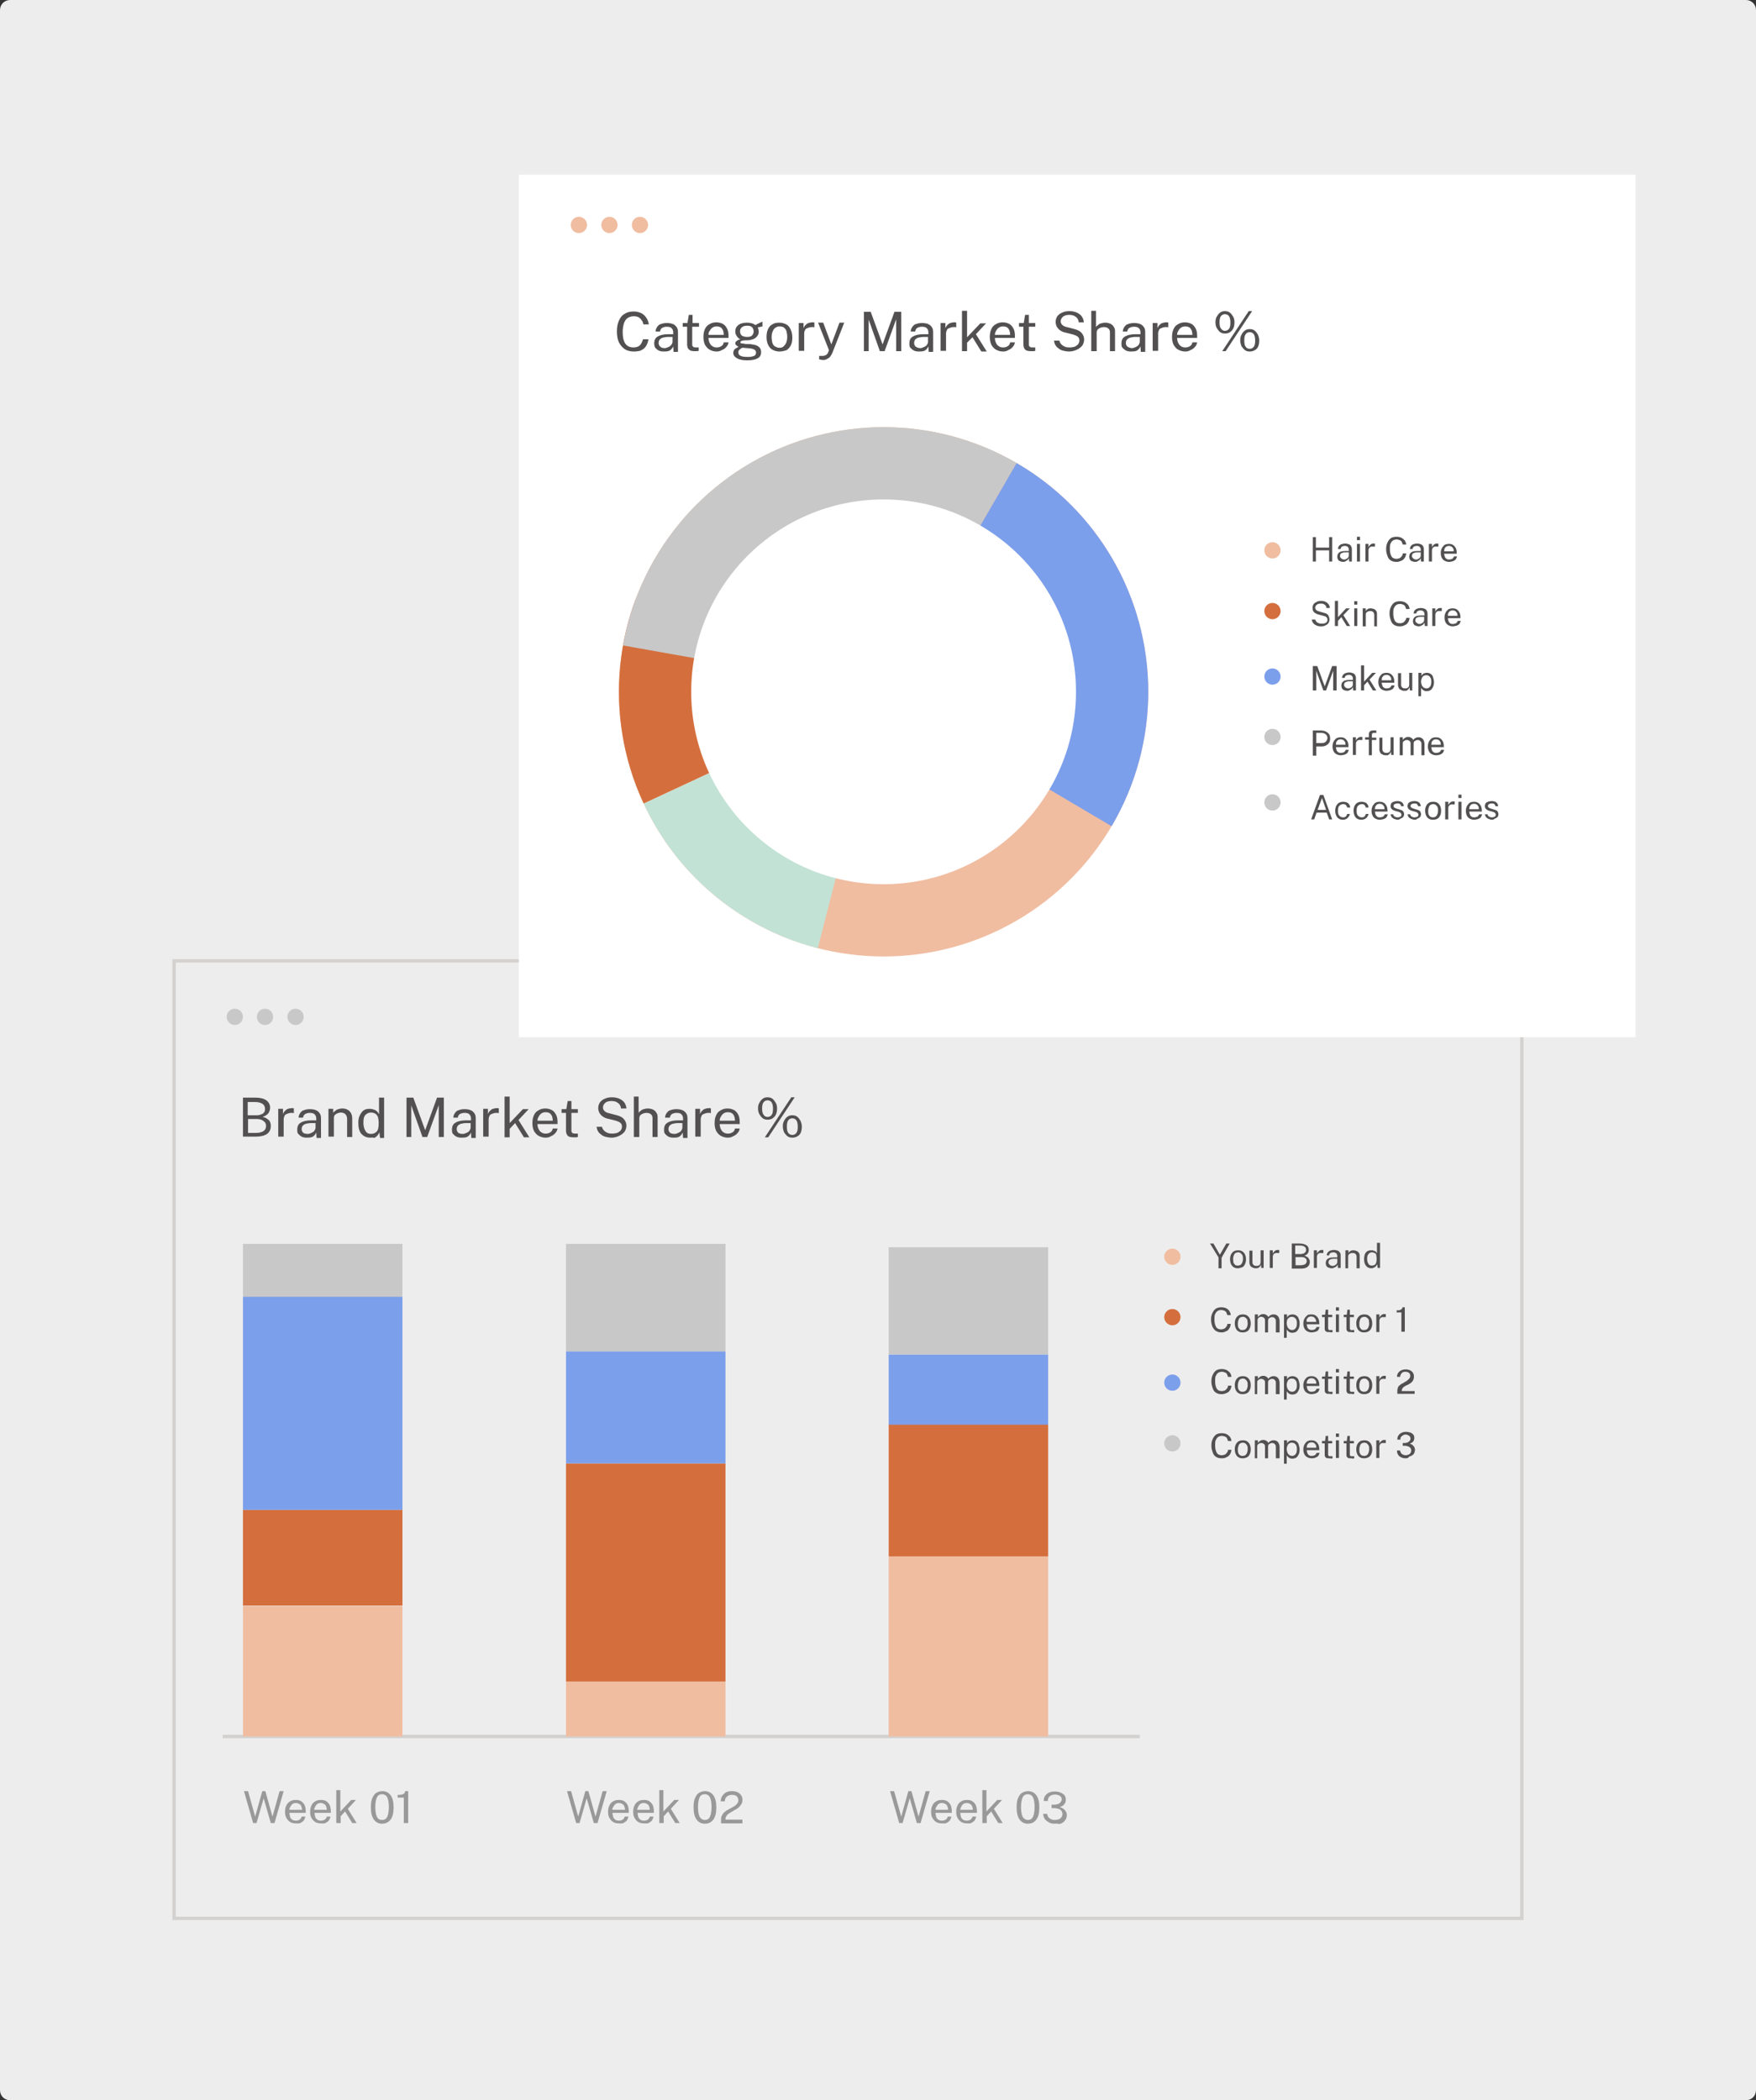 <?xml version="1.0" encoding="utf-8"?>
<!-- Generator: Adobe Illustrator 24.0.1, SVG Export Plug-In . SVG Version: 6.00 Build 0)  -->
<svg version="1.1" id="Layer_1" xmlns="http://www.w3.org/2000/svg" xmlns:xlink="http://www.w3.org/1999/xlink" x="0px" y="0px"
	 viewBox="0 0 517.5 619" style="enable-background:new 0 0 517.5 619;" xml:space="preserve">
<rect x="0" y="0" width="517.5" height="619" fill="#333333" stroke="none"/>
<style type="text/css">
	.st0{fill:#EEEDED;}
	.st1{fill:none;stroke:#D3D2D0;stroke-miterlimit:10;}
	.st2{fill:#525050;}
	.st3{fill:#999999;}
	.st4{fill:#D3D3D3;}
	.st5{fill:none;stroke:#999999;stroke-miterlimit:10;}
	.st6{fill:#EE8B5A;}
	.st7{fill:#F9BB9C;}
	.st8{fill:#FFFFFF;}
	.st9{fill:#757575;}
	.st10{fill:#E2E2E2;}
	.st11{fill:#E3692C;}
	.st12{fill:#C8C8C8;}
	.st13{fill:#E3E3E3;}
	.st14{fill:#EFEFEF;}
	.st15{fill:#1D1B1B;}
	.st16{fill:#F0BDA1;}
	.st17{clip-path:url(#SVGID_2_);fill:#D46F3D;}
	.st18{clip-path:url(#SVGID_2_);fill:#7C9FEB;}
	.st19{clip-path:url(#SVGID_2_);fill:#C8C8C8;}
	.st20{clip-path:url(#SVGID_4_);fill:#D46F3D;}
	.st21{clip-path:url(#SVGID_4_);fill:#7C9FEB;}
	.st22{clip-path:url(#SVGID_4_);fill:#C8C8C8;}
	.st23{clip-path:url(#SVGID_4_);fill:#C3E2D6;}
	.st24{clip-path:url(#SVGID_4_);fill:#A0A0A0;}
	.st25{fill:#D9D9D9;}
	.st26{fill:#D46F3D;}
	.st27{fill:#7C9FEB;}
	.st28{fill:#C3E2D6;}
	.st29{fill:#A0A0A0;}
	.st30{fill:none;stroke:#D3D3D3;stroke-miterlimit:10;}
	.st31{fill:none;stroke:#6B9655;stroke-width:2.047;stroke-linecap:round;stroke-linejoin:round;stroke-miterlimit:10;}
	.st32{fill:#FBF0CB;}
	.st33{fill:#515151;}
	.st34{fill:#EEEDED;stroke:#D3D2D0;stroke-miterlimit:10;}
	.st35{opacity:0.2;fill:#6B9655;}
	.st36{fill:none;stroke:#6B9655;stroke-width:1.103;stroke-miterlimit:10;}
	.st37{fill:none;stroke:#C8C8C8;stroke-width:2.398;stroke-miterlimit:10;}
	.st38{fill:none;stroke:#6B9655;stroke-width:2.398;stroke-miterlimit:10;}
	.st39{clip-path:url(#SVGID_6_);fill:#D46F3D;}
	.st40{clip-path:url(#SVGID_6_);fill:#7C9FEB;}
	.st41{clip-path:url(#SVGID_6_);fill:#C8C8C8;}
	.st42{clip-path:url(#SVGID_6_);fill:#C3E2D6;}
</style>
<path class="st0" d="M514.5,619H3c-1.7,0-3-1.3-3-3V3c0-1.7,1.3-3,3-3h511.5c1.7,0,3,1.3,3,3v613C517.5,617.7,516.2,619,514.5,619z"
	/>
<rect x="51.3" y="283.2" class="st1" width="397.2" height="282.2"/>
<g>
	<path class="st2" d="M71.6,335.1v-11.6h3.7c1.4,0,2.5,0.3,3.2,0.8c0.7,0.5,1.1,1.3,1.1,2.2c0,0.6-0.2,1.1-0.5,1.6
		c-0.3,0.4-0.9,0.8-1.7,1.1c0.5,0.1,0.8,0.2,1.1,0.4c0.3,0.2,0.6,0.4,0.8,0.6c0.2,0.2,0.3,0.5,0.4,0.8c0.1,0.3,0.1,0.6,0.1,0.9
		c0,1-0.4,1.8-1.1,2.3s-1.9,0.8-3.3,0.8H71.6z M73.1,328.7h2.5c0.3,0,0.6,0,0.9-0.1s0.6-0.2,0.8-0.3s0.5-0.3,0.6-0.6
		c0.2-0.2,0.2-0.5,0.2-0.9c0-0.7-0.3-1.2-0.8-1.5s-1.2-0.5-2-0.5h-2.3V328.7z M73.1,333.9h2.3c1,0,1.7-0.2,2.2-0.5s0.8-0.8,0.8-1.5
		c0-0.5-0.1-0.9-0.4-1.2s-0.6-0.5-1-0.7c-0.4-0.1-0.9-0.2-1.4-0.2h-2.5V333.9z"/>
	<path class="st2" d="M82,335.1v-8.3h1.4v1.6c0.1-0.4,0.3-0.7,0.6-1c0.3-0.3,0.5-0.5,0.9-0.6c0.3-0.1,0.7-0.2,1-0.2
		c0.1,0,0.2,0,0.4,0c0.1,0,0.2,0,0.3,0.1v1.4c-0.1,0-0.2-0.1-0.3-0.1c-0.1,0-0.2,0-0.3,0c-0.3,0-0.6,0-0.9,0.1
		c-0.3,0.1-0.5,0.2-0.8,0.3c-0.2,0.1-0.4,0.3-0.5,0.6s-0.2,0.5-0.2,0.9v5.1H82z"/>
	<path class="st2" d="M90.3,335.3c-0.5,0-1-0.1-1.4-0.3s-0.7-0.5-1-0.8s-0.3-0.8-0.3-1.3c0-0.9,0.3-1.6,1-2c0.6-0.4,1.7-0.7,3.1-0.7
		l1.5,0v-0.6c0-0.5-0.2-0.9-0.5-1.2s-0.8-0.4-1.4-0.4c-0.5,0-0.9,0.1-1.3,0.3s-0.6,0.6-0.7,1.1H88c0-0.5,0.2-1,0.5-1.4
		s0.6-0.7,1.1-0.8c0.5-0.2,1.1-0.3,1.7-0.3c0.7,0,1.3,0.1,1.8,0.3s0.8,0.5,1.1,0.9s0.4,0.9,0.4,1.5v5.8h-1.3l-0.1-1.6
		c-0.3,0.6-0.7,1.1-1.2,1.3S90.9,335.3,90.3,335.3z M90.7,334.2c0.3,0,0.6-0.1,0.8-0.2c0.3-0.1,0.5-0.2,0.8-0.4s0.4-0.4,0.5-0.6
		c0.1-0.2,0.2-0.4,0.2-0.7V331l-1.2,0c-0.6,0-1.2,0.1-1.6,0.2c-0.4,0.1-0.7,0.3-1,0.6c-0.2,0.3-0.3,0.6-0.3,1c0,0.5,0.2,0.8,0.5,1.1
		C89.8,334.1,90.2,334.2,90.7,334.2z"/>
	<path class="st2" d="M96.8,335.1v-8.3h1.4v1.2c0.1-0.2,0.3-0.4,0.6-0.6c0.2-0.2,0.5-0.4,0.9-0.5s0.7-0.2,1.2-0.2
		c0.5,0,1,0.1,1.4,0.3c0.4,0.2,0.8,0.5,1.1,1s0.4,1,0.4,1.7v5.4h-1.5v-5.3c0-0.6-0.2-1.1-0.5-1.4c-0.3-0.3-0.8-0.5-1.3-0.5
		c-0.4,0-0.7,0.1-1,0.2c-0.3,0.1-0.6,0.3-0.8,0.5c-0.2,0.2-0.3,0.5-0.3,0.9v5.5H96.8z"/>
	<path class="st2" d="M109.1,335.3c-1.1,0-1.9-0.4-2.6-1.1c-0.6-0.7-0.9-1.8-0.9-3.2c0-0.9,0.1-1.6,0.4-2.2s0.6-1.1,1.1-1.5
		s1.1-0.5,1.9-0.5c0.4,0,0.8,0.1,1.1,0.2c0.3,0.1,0.6,0.2,0.8,0.4c0.2,0.2,0.4,0.3,0.5,0.5c0.1,0.2,0.2,0.3,0.3,0.5v-4.9h1.5v11.9
		H112l-0.2-1.7c-0.1,0.2-0.1,0.3-0.3,0.6c-0.1,0.2-0.3,0.4-0.5,0.6c-0.2,0.2-0.5,0.4-0.8,0.5C110,335.2,109.6,335.3,109.1,335.3z
		 M109.3,334.2c0.8,0,1.4-0.3,1.8-0.8c0.4-0.5,0.5-1.3,0.5-2.5c0-0.6-0.1-1.2-0.2-1.6c-0.2-0.5-0.4-0.8-0.7-1
		c-0.3-0.2-0.8-0.4-1.3-0.4c-0.7,0-1.2,0.2-1.7,0.7s-0.6,1.3-0.6,2.3c0,1,0.2,1.8,0.6,2.4C108,333.9,108.6,334.2,109.3,334.2z"/>
	<path class="st2" d="M119.8,335.1v-11.6h2l3.5,9.6l3.5-9.6h2v11.6h-1.5v-9.4l-3.4,9.4h-1.4l-3.3-9.3v9.3H119.8z"/>
	<path class="st2" d="M135.9,335.3c-0.5,0-1-0.1-1.4-0.3s-0.7-0.5-1-0.8s-0.3-0.8-0.3-1.3c0-0.9,0.3-1.6,1-2
		c0.6-0.4,1.7-0.7,3.1-0.7l1.5,0v-0.6c0-0.5-0.2-0.9-0.5-1.2s-0.8-0.4-1.4-0.4c-0.5,0-0.9,0.1-1.3,0.3s-0.6,0.6-0.7,1.1h-1.3
		c0-0.5,0.2-1,0.5-1.4s0.6-0.7,1.1-0.8c0.5-0.2,1.1-0.3,1.7-0.3c0.7,0,1.3,0.1,1.8,0.3s0.8,0.5,1.1,0.9s0.4,0.9,0.4,1.5v5.8h-1.3
		l-0.1-1.6c-0.3,0.6-0.7,1.1-1.2,1.3S136.5,335.3,135.9,335.3z M136.4,334.2c0.3,0,0.6-0.1,0.8-0.2c0.3-0.1,0.5-0.2,0.8-0.4
		s0.4-0.4,0.5-0.6c0.1-0.2,0.2-0.4,0.2-0.7V331l-1.2,0c-0.6,0-1.2,0.1-1.6,0.2c-0.4,0.1-0.7,0.3-1,0.6c-0.2,0.3-0.3,0.6-0.3,1
		c0,0.5,0.2,0.8,0.5,1.1C135.4,334.1,135.9,334.2,136.4,334.2z"/>
	<path class="st2" d="M142.4,335.1v-8.3h1.4v1.6c0.1-0.4,0.3-0.7,0.6-1c0.3-0.3,0.5-0.5,0.9-0.6c0.3-0.1,0.7-0.2,1-0.2
		c0.1,0,0.2,0,0.4,0c0.1,0,0.2,0,0.3,0.1v1.4c-0.1,0-0.2-0.1-0.3-0.1c-0.1,0-0.2,0-0.3,0c-0.3,0-0.6,0-0.9,0.1
		c-0.3,0.1-0.5,0.2-0.8,0.3c-0.2,0.1-0.4,0.3-0.5,0.6s-0.2,0.5-0.2,0.9v5.1H142.4z"/>
	<path class="st2" d="M148.7,335.1v-11.9h1.5v7.8l3.9-4.1h1.7l-3,3.2l3.2,5.1h-1.6l-2.6-4.2l-1.6,1.7v2.5H148.7z"/>
	<path class="st2" d="M160.8,335.3c-0.8,0-1.4-0.2-2-0.5c-0.6-0.3-1-0.8-1.4-1.4c-0.3-0.6-0.5-1.4-0.5-2.3c0-0.9,0.1-1.6,0.4-2.3
		c0.3-0.7,0.7-1.2,1.3-1.5c0.6-0.4,1.3-0.6,2.1-0.6c0.8,0,1.4,0.2,2,0.5c0.5,0.3,0.9,0.8,1.2,1.4c0.3,0.6,0.4,1.3,0.4,2.2v0.5h-5.9
		c0,0.5,0.1,1,0.3,1.4c0.2,0.4,0.4,0.8,0.8,1c0.4,0.3,0.8,0.4,1.3,0.4c0.5,0,1-0.1,1.4-0.4c0.4-0.2,0.6-0.6,0.7-1.1h1.4
		c-0.1,0.6-0.3,1-0.7,1.4c-0.3,0.4-0.8,0.7-1.3,0.9C161.9,335.2,161.3,335.3,160.8,335.3z M158.4,330.3h4.5c0-0.5-0.1-0.9-0.2-1.3
		c-0.2-0.4-0.4-0.7-0.7-0.9s-0.7-0.3-1.2-0.3c-0.5,0-0.9,0.1-1.3,0.4c-0.3,0.2-0.6,0.6-0.8,1C158.5,329.5,158.4,329.9,158.4,330.3z"
		/>
	<path class="st2" d="M169,335.2c-0.6,0-1-0.1-1.3-0.2s-0.5-0.4-0.7-0.7c-0.1-0.3-0.2-0.7-0.2-1.1v-5.2h-1.3v-1.1h1.4l0.4-2.4h1.1
		v2.4h1.9v1.1h-1.9v5.1c0,0.3,0,0.5,0.1,0.6c0.1,0.1,0.2,0.2,0.3,0.3c0.1,0,0.3,0.1,0.6,0.1h0.9v1c-0.1,0-0.3,0.1-0.5,0.1
		C169.6,335.2,169.3,335.2,169,335.2z"/>
	<path class="st2" d="M180.3,335.3c-0.6,0-1.1-0.1-1.6-0.2c-0.5-0.1-1-0.3-1.4-0.6c-0.4-0.3-0.8-0.6-1-1c-0.3-0.4-0.4-0.9-0.5-1.4
		h1.6c0.1,0.4,0.3,0.8,0.6,1.1c0.3,0.3,0.6,0.5,1.1,0.7s0.9,0.2,1.4,0.2c0.5,0,0.9-0.1,1.4-0.2c0.4-0.2,0.7-0.4,1-0.7
		c0.2-0.3,0.4-0.7,0.4-1.1c0-0.5-0.1-0.8-0.4-1.1c-0.3-0.3-0.8-0.5-1.4-0.7l-2.4-0.6c-0.5-0.1-1-0.3-1.4-0.6c-0.4-0.2-0.7-0.6-1-1
		c-0.2-0.4-0.4-0.9-0.4-1.5c0-0.7,0.2-1.2,0.5-1.7c0.4-0.5,0.9-0.9,1.5-1.1c0.6-0.3,1.3-0.4,2.1-0.4c0.9,0,1.7,0.2,2.3,0.5
		c0.6,0.3,1.1,0.7,1.4,1.2c0.3,0.5,0.5,1.1,0.5,1.6H183c0-0.5-0.2-0.9-0.5-1.3c-0.3-0.3-0.6-0.5-1-0.7c-0.4-0.1-0.8-0.2-1.3-0.2
		c-0.8,0-1.5,0.2-1.9,0.6c-0.4,0.4-0.6,0.8-0.6,1.3c0,0.5,0.2,0.8,0.5,1.1s0.8,0.5,1.3,0.6l2.3,0.6c0.7,0.2,1.2,0.4,1.6,0.7
		c0.4,0.3,0.7,0.7,0.9,1.1c0.2,0.4,0.3,0.8,0.3,1.3c0,0.6-0.2,1.2-0.5,1.7c-0.4,0.5-0.9,0.9-1.5,1.2S181.2,335.3,180.3,335.3z"/>
	<path class="st2" d="M186.8,335.1v-11.9h1.4v4.8c0.1-0.2,0.3-0.4,0.6-0.6c0.2-0.2,0.5-0.4,0.9-0.5s0.7-0.2,1.2-0.2
		c0.5,0,1,0.1,1.5,0.3c0.4,0.2,0.8,0.5,1,0.9c0.3,0.4,0.4,0.8,0.4,1.3v5.9h-1.5v-5.6c0-0.5-0.2-0.9-0.5-1.1
		c-0.3-0.3-0.8-0.4-1.3-0.4c-0.4,0-0.7,0.1-1,0.2c-0.3,0.1-0.6,0.3-0.8,0.5s-0.3,0.6-0.3,0.9v5.5H186.8z"/>
	<path class="st2" d="M198.4,335.3c-0.5,0-1-0.1-1.4-0.3s-0.7-0.5-1-0.8s-0.3-0.8-0.3-1.3c0-0.9,0.3-1.6,1-2
		c0.6-0.4,1.7-0.7,3.1-0.7l1.5,0v-0.6c0-0.5-0.2-0.9-0.5-1.2s-0.8-0.4-1.4-0.4c-0.5,0-0.9,0.1-1.3,0.3s-0.6,0.6-0.7,1.1H196
		c0-0.5,0.2-1,0.5-1.4s0.6-0.7,1.1-0.8c0.5-0.2,1.1-0.3,1.7-0.3c0.7,0,1.3,0.1,1.8,0.3s0.8,0.5,1.1,0.9s0.4,0.9,0.4,1.5v5.8h-1.3
		l-0.1-1.6c-0.3,0.6-0.7,1.1-1.2,1.3S199,335.3,198.4,335.3z M198.8,334.2c0.3,0,0.6-0.1,0.8-0.2c0.3-0.1,0.5-0.2,0.8-0.4
		s0.4-0.4,0.5-0.6c0.1-0.2,0.2-0.4,0.2-0.7V331l-1.2,0c-0.6,0-1.2,0.1-1.6,0.2c-0.4,0.1-0.7,0.3-1,0.6c-0.2,0.3-0.3,0.6-0.3,1
		c0,0.5,0.2,0.8,0.5,1.1C197.9,334.1,198.3,334.2,198.8,334.2z"/>
	<path class="st2" d="M204.9,335.1v-8.3h1.4v1.6c0.1-0.4,0.3-0.7,0.6-1c0.3-0.3,0.5-0.5,0.9-0.6c0.3-0.1,0.7-0.2,1-0.2
		c0.1,0,0.2,0,0.4,0c0.1,0,0.2,0,0.3,0.1v1.4c-0.1,0-0.2-0.1-0.3-0.1c-0.1,0-0.2,0-0.3,0c-0.3,0-0.6,0-0.9,0.1
		c-0.3,0.1-0.5,0.2-0.8,0.3c-0.2,0.1-0.4,0.3-0.5,0.6s-0.2,0.5-0.2,0.9v5.1H204.9z"/>
	<path class="st2" d="M214.5,335.3c-0.8,0-1.4-0.2-2-0.5c-0.6-0.3-1-0.8-1.4-1.4c-0.3-0.6-0.5-1.4-0.5-2.3c0-0.9,0.1-1.6,0.4-2.3
		c0.3-0.7,0.7-1.2,1.3-1.5c0.6-0.4,1.3-0.6,2.1-0.6c0.8,0,1.4,0.2,2,0.5c0.5,0.3,0.9,0.8,1.2,1.4c0.3,0.6,0.4,1.3,0.4,2.2v0.5h-5.9
		c0,0.5,0.1,1,0.3,1.4c0.2,0.4,0.4,0.8,0.8,1c0.4,0.3,0.8,0.4,1.3,0.4c0.5,0,1-0.1,1.4-0.4c0.4-0.2,0.6-0.6,0.7-1.1h1.4
		c-0.1,0.6-0.3,1-0.7,1.4c-0.3,0.4-0.8,0.7-1.3,0.9C215.6,335.2,215,335.3,214.5,335.3z M212.1,330.3h4.5c0-0.5-0.1-0.9-0.2-1.3
		c-0.2-0.4-0.4-0.7-0.7-0.9s-0.7-0.3-1.2-0.3c-0.5,0-0.9,0.1-1.3,0.4c-0.3,0.2-0.6,0.6-0.8,1C212.2,329.5,212.1,329.9,212.1,330.3z"
		/>
	<path class="st2" d="M226.2,330c-0.5,0-1-0.1-1.4-0.4c-0.4-0.3-0.7-0.7-1-1.2s-0.4-1.1-0.4-1.7c0-0.7,0.1-1.2,0.4-1.7
		s0.6-0.9,1-1.2c0.4-0.3,0.9-0.4,1.4-0.4c0.5,0,1,0.1,1.4,0.4c0.4,0.3,0.7,0.7,1,1.2s0.4,1.1,0.4,1.7c0,0.7-0.1,1.2-0.3,1.7
		c-0.2,0.5-0.6,0.9-1,1.2C227.2,329.9,226.8,330,226.2,330z M226.2,329.2c0.5,0,0.9-0.2,1.2-0.6c0.3-0.4,0.4-1,0.4-1.8
		c0-0.8-0.1-1.4-0.4-1.9c-0.3-0.4-0.7-0.6-1.2-0.6c-0.5,0-0.9,0.2-1.2,0.6c-0.3,0.4-0.4,1-0.4,1.8c0,0.8,0.1,1.4,0.4,1.8
		C225.3,329,225.7,329.2,226.2,329.2z M225.4,335.2l7.8-11.8h1l-7.8,11.8H225.4z M233.5,335.3c-0.5,0-1-0.1-1.4-0.4
		c-0.4-0.3-0.7-0.7-1-1.1c-0.2-0.5-0.4-1.1-0.4-1.8c0-0.7,0.1-1.2,0.4-1.7c0.2-0.5,0.6-0.9,1-1.2s0.9-0.4,1.4-0.4s1,0.1,1.4,0.4
		c0.4,0.3,0.7,0.7,1,1.2c0.2,0.5,0.4,1.1,0.4,1.7c0,0.7-0.1,1.3-0.3,1.8c-0.2,0.5-0.6,0.9-1,1.1C234.5,335.2,234,335.3,233.5,335.3z
		 M233.5,334.5c0.5,0,0.9-0.2,1.2-0.6c0.3-0.4,0.4-1,0.4-1.8c0-0.8-0.1-1.4-0.4-1.9c-0.3-0.4-0.7-0.6-1.2-0.6
		c-0.5,0-0.9,0.2-1.2,0.6c-0.3,0.4-0.4,1-0.4,1.9c0,0.8,0.1,1.4,0.4,1.8C232.6,334.3,233,334.5,233.5,334.5z"/>
</g>
<g>
	<g>
		<path class="st3" d="M74.6,537.3l-2.7-9.4h1.2l2.1,7.5l2.1-7.5h0.9l2.1,7.5l2.1-7.5h1.2l-2.7,9.4h-1.1l-2.1-7.3l-2.1,7.3H74.6z"/>
		<path class="st3" d="M87.2,537.4c-0.6,0-1.2-0.1-1.7-0.4c-0.5-0.3-0.8-0.7-1.1-1.2c-0.3-0.5-0.4-1.1-0.4-1.8
			c0-0.7,0.1-1.3,0.4-1.9c0.2-0.5,0.6-0.9,1.1-1.2c0.5-0.3,1-0.4,1.7-0.4c0.6,0,1.2,0.1,1.6,0.4c0.4,0.3,0.8,0.7,1,1.2
			s0.3,1.1,0.3,1.8v0.4h-4.8c0,0.4,0.1,0.8,0.2,1.2s0.4,0.6,0.6,0.8c0.3,0.2,0.6,0.3,1.1,0.3c0.4,0,0.8-0.1,1.1-0.3s0.5-0.5,0.6-0.9
			H90c-0.1,0.5-0.3,0.8-0.5,1.2c-0.3,0.3-0.6,0.5-1,0.7S87.7,537.4,87.2,537.4z M85.3,533.4h3.7c0-0.4-0.1-0.7-0.2-1
			c-0.1-0.3-0.3-0.6-0.6-0.7c-0.3-0.2-0.6-0.3-1-0.3c-0.4,0-0.8,0.1-1,0.3c-0.3,0.2-0.5,0.5-0.6,0.8
			C85.3,532.8,85.3,533.1,85.3,533.4z"/>
		<path class="st3" d="M94.6,537.4c-0.6,0-1.2-0.1-1.7-0.4c-0.5-0.3-0.8-0.7-1.1-1.2c-0.3-0.5-0.4-1.1-0.4-1.8
			c0-0.7,0.1-1.3,0.4-1.9c0.2-0.5,0.6-0.9,1.1-1.2c0.5-0.3,1-0.4,1.7-0.4c0.6,0,1.2,0.1,1.6,0.4c0.4,0.3,0.8,0.7,1,1.2
			s0.3,1.1,0.3,1.8v0.4h-4.8c0,0.4,0.1,0.8,0.2,1.2s0.4,0.6,0.6,0.8c0.3,0.2,0.6,0.3,1.1,0.3c0.4,0,0.8-0.1,1.1-0.3s0.5-0.5,0.6-0.9
			h1.1c-0.1,0.5-0.3,0.8-0.5,1.2c-0.3,0.3-0.6,0.5-1,0.7S95,537.4,94.6,537.4z M92.6,533.4h3.7c0-0.4-0.1-0.7-0.2-1
			c-0.1-0.3-0.3-0.6-0.6-0.7c-0.3-0.2-0.6-0.3-1-0.3c-0.4,0-0.8,0.1-1,0.3c-0.3,0.2-0.5,0.5-0.6,0.8
			C92.7,532.8,92.6,533.1,92.6,533.4z"/>
		<path class="st3" d="M99.1,537.3v-9.7h1.2v6.3l3.2-3.4h1.4l-2.4,2.6l2.6,4.2h-1.3l-2.1-3.4l-1.3,1.4v2H99.1z"/>
		<path class="st3" d="M112.6,537.5c-1,0-1.8-0.4-2.4-1.2c-0.6-0.8-0.9-2-0.9-3.6c0-1.1,0.1-2,0.4-2.7s0.7-1.3,1.2-1.6
			s1.1-0.5,1.8-0.5c1,0,1.8,0.4,2.4,1.2c0.6,0.8,0.9,2,0.9,3.6c0,1.6-0.3,2.8-0.9,3.6S113.6,537.5,112.6,537.5z M112.6,536.4
			c0.7,0,1.2-0.3,1.5-0.9c0.3-0.6,0.5-1.6,0.5-2.9c0-1.4-0.2-2.3-0.5-2.9c-0.3-0.6-0.9-0.9-1.5-0.9c-0.7,0-1.2,0.3-1.5,0.9
			s-0.5,1.6-0.5,2.9c0,1.3,0.2,2.3,0.5,2.9C111.4,536.1,111.9,536.4,112.6,536.4z"/>
		<path class="st3" d="M119,537.3v-7.5h-1.8V529c0.6,0,1,0,1.3-0.1c0.3-0.1,0.5-0.2,0.7-0.4c0.1-0.2,0.2-0.4,0.2-0.6h0.9v9.4H119z"
			/>
	</g>
</g>
<g>
	<g>
		<path class="st3" d="M169.8,537.3l-2.7-9.4h1.2l2.1,7.5l2.1-7.5h0.9l2.1,7.5l2.1-7.5h1.2l-2.7,9.4H175l-2.1-7.3l-2.1,7.3H169.8z"
			/>
		<path class="st3" d="M182.4,537.4c-0.6,0-1.2-0.1-1.7-0.4c-0.5-0.3-0.8-0.7-1.1-1.2c-0.3-0.5-0.4-1.1-0.4-1.8
			c0-0.7,0.1-1.3,0.4-1.9c0.2-0.5,0.6-0.9,1.1-1.2c0.5-0.3,1-0.4,1.7-0.4c0.6,0,1.2,0.1,1.6,0.4c0.4,0.3,0.8,0.7,1,1.2
			s0.3,1.1,0.3,1.8v0.4h-4.8c0,0.4,0.1,0.8,0.2,1.2s0.4,0.6,0.6,0.8c0.3,0.2,0.6,0.3,1.1,0.3c0.4,0,0.8-0.1,1.1-0.3s0.5-0.5,0.6-0.9
			h1.1c-0.1,0.5-0.3,0.8-0.5,1.2c-0.3,0.3-0.6,0.5-1,0.7S182.8,537.4,182.4,537.4z M180.5,533.4h3.7c0-0.4-0.1-0.7-0.2-1
			c-0.1-0.3-0.3-0.6-0.6-0.7c-0.3-0.2-0.6-0.3-1-0.3c-0.4,0-0.8,0.1-1,0.3c-0.3,0.2-0.5,0.5-0.6,0.8
			C180.5,532.8,180.4,533.1,180.5,533.4z"/>
		<path class="st3" d="M189.8,537.4c-0.6,0-1.2-0.1-1.7-0.4c-0.5-0.3-0.8-0.7-1.1-1.2c-0.3-0.5-0.4-1.1-0.4-1.8
			c0-0.7,0.1-1.3,0.4-1.9c0.2-0.5,0.6-0.9,1.1-1.2c0.5-0.3,1-0.4,1.7-0.4c0.6,0,1.2,0.1,1.6,0.4c0.4,0.3,0.8,0.7,1,1.2
			s0.3,1.1,0.3,1.8v0.4h-4.8c0,0.4,0.1,0.8,0.2,1.2s0.4,0.6,0.6,0.8c0.3,0.2,0.6,0.3,1.1,0.3c0.4,0,0.8-0.1,1.1-0.3s0.5-0.5,0.6-0.9
			h1.1c-0.1,0.5-0.3,0.8-0.5,1.2c-0.3,0.3-0.6,0.5-1,0.7S190.2,537.4,189.8,537.4z M187.8,533.4h3.7c0-0.4-0.1-0.7-0.2-1
			c-0.1-0.3-0.3-0.6-0.6-0.7c-0.3-0.2-0.6-0.3-1-0.3c-0.4,0-0.8,0.1-1,0.3c-0.3,0.2-0.5,0.5-0.6,0.8
			C187.9,532.8,187.8,533.1,187.8,533.4z"/>
		<path class="st3" d="M194.3,537.3v-9.7h1.2v6.3l3.2-3.4h1.4l-2.4,2.6l2.6,4.2h-1.3l-2.1-3.4l-1.3,1.4v2H194.3z"/>
		<path class="st3" d="M207.7,537.5c-1,0-1.8-0.4-2.4-1.2c-0.6-0.8-0.9-2-0.9-3.6c0-1.1,0.1-2,0.4-2.7s0.7-1.3,1.2-1.6
			s1.1-0.5,1.8-0.5c1,0,1.8,0.4,2.4,1.2c0.6,0.8,0.9,2,0.9,3.6c0,1.6-0.3,2.8-0.9,3.6S208.8,537.5,207.7,537.5z M207.7,536.4
			c0.7,0,1.2-0.3,1.5-0.9c0.3-0.6,0.5-1.6,0.5-2.9c0-1.4-0.2-2.3-0.5-2.9c-0.3-0.6-0.9-0.9-1.5-0.9c-0.7,0-1.2,0.3-1.5,0.9
			s-0.5,1.6-0.5,2.9c0,1.3,0.2,2.3,0.5,2.9C206.6,536.1,207.1,536.4,207.7,536.4z"/>
		<path class="st3" d="M212.5,537.3v-0.7v-0.4c0-0.5,0.1-0.9,0.3-1.2c0.2-0.4,0.4-0.7,0.7-0.9c0.3-0.3,0.6-0.5,1-0.7
			s0.7-0.4,1.1-0.6c0.4-0.2,0.7-0.4,1-0.6c0.3-0.2,0.5-0.4,0.7-0.7s0.3-0.6,0.3-0.9c0-0.5-0.2-0.9-0.5-1.2s-0.8-0.4-1.4-0.4
			c-0.6,0-1.1,0.2-1.5,0.5c-0.4,0.3-0.6,0.8-0.6,1.4h-1.2c0-0.5,0.1-1,0.4-1.5c0.3-0.4,0.6-0.8,1.1-1.1s1.1-0.4,1.8-0.4
			c0.6,0,1.2,0.1,1.6,0.3c0.5,0.2,0.8,0.5,1.1,0.9c0.3,0.4,0.4,0.9,0.4,1.4c0,0.5-0.1,0.9-0.3,1.2s-0.4,0.6-0.7,0.9
			c-0.3,0.3-0.6,0.5-1,0.7s-0.7,0.4-1,0.6c-0.4,0.2-0.7,0.4-1,0.6c-0.3,0.2-0.5,0.4-0.7,0.7c-0.2,0.3-0.3,0.6-0.3,0.9v0.2h5v1.1
			H212.5z"/>
	</g>
</g>
<g>
	<g>
		<path class="st3" d="M265,537.3l-2.7-9.4h1.2l2.1,7.5l2.1-7.5h0.9l2.1,7.5l2.1-7.5h1.2l-2.7,9.4h-1.1l-2.1-7.3l-2.1,7.3H265z"/>
		<path class="st3" d="M277.6,537.4c-0.6,0-1.2-0.1-1.7-0.4c-0.5-0.3-0.8-0.7-1.1-1.2c-0.3-0.5-0.4-1.1-0.4-1.8
			c0-0.7,0.1-1.3,0.4-1.9c0.2-0.5,0.6-0.9,1.1-1.2c0.5-0.3,1-0.4,1.7-0.4c0.6,0,1.2,0.1,1.6,0.4c0.4,0.3,0.8,0.7,1,1.2
			s0.3,1.1,0.3,1.8v0.4h-4.8c0,0.4,0.1,0.8,0.2,1.2s0.4,0.6,0.6,0.8c0.3,0.2,0.6,0.3,1.1,0.3c0.4,0,0.8-0.1,1.1-0.3s0.5-0.5,0.6-0.9
			h1.1c-0.1,0.5-0.3,0.8-0.5,1.2c-0.3,0.3-0.6,0.5-1,0.7S278,537.4,277.6,537.4z M275.7,533.4h3.7c0-0.4-0.1-0.7-0.2-1
			c-0.1-0.3-0.3-0.6-0.6-0.7c-0.3-0.2-0.6-0.3-1-0.3c-0.4,0-0.8,0.1-1,0.3c-0.3,0.2-0.5,0.5-0.6,0.8
			C275.7,532.8,275.7,533.1,275.7,533.4z"/>
		<path class="st3" d="M285,537.4c-0.6,0-1.2-0.1-1.7-0.4c-0.5-0.3-0.8-0.7-1.1-1.2c-0.3-0.5-0.4-1.1-0.4-1.8c0-0.7,0.1-1.3,0.4-1.9
			c0.2-0.5,0.6-0.9,1.1-1.2c0.5-0.3,1-0.4,1.7-0.4c0.6,0,1.2,0.1,1.6,0.4c0.4,0.3,0.8,0.7,1,1.2s0.3,1.1,0.3,1.8v0.4H283
			c0,0.4,0.1,0.8,0.2,1.2s0.4,0.6,0.6,0.8c0.3,0.2,0.6,0.3,1.1,0.3c0.4,0,0.8-0.1,1.1-0.3s0.5-0.5,0.6-0.9h1.1
			c-0.1,0.5-0.3,0.8-0.5,1.2c-0.3,0.3-0.6,0.5-1,0.7S285.4,537.4,285,537.4z M283,533.4h3.7c0-0.4-0.1-0.7-0.2-1
			c-0.1-0.3-0.3-0.6-0.6-0.7c-0.3-0.2-0.6-0.3-1-0.3c-0.4,0-0.8,0.1-1,0.3c-0.3,0.2-0.5,0.5-0.6,0.8
			C283.1,532.8,283,533.1,283,533.4z"/>
		<path class="st3" d="M289.5,537.3v-9.7h1.2v6.3l3.2-3.4h1.4l-2.4,2.6l2.6,4.2h-1.3l-2.1-3.4l-1.3,1.4v2H289.5z"/>
		<path class="st3" d="M302.9,537.5c-1,0-1.8-0.4-2.4-1.2c-0.6-0.8-0.9-2-0.9-3.6c0-1.1,0.1-2,0.4-2.7s0.7-1.3,1.2-1.6
			s1.1-0.5,1.8-0.5c1,0,1.8,0.4,2.4,1.2c0.6,0.8,0.9,2,0.9,3.6c0,1.6-0.3,2.8-0.9,3.6S304,537.5,302.9,537.5z M302.9,536.4
			c0.7,0,1.2-0.3,1.5-0.9c0.3-0.6,0.5-1.6,0.5-2.9c0-1.4-0.2-2.3-0.5-2.9c-0.3-0.6-0.9-0.9-1.5-0.9c-0.7,0-1.2,0.3-1.5,0.9
			s-0.5,1.6-0.5,2.9c0,1.3,0.2,2.3,0.5,2.9C301.8,536.1,302.3,536.4,302.9,536.4z"/>
		<path class="st3" d="M310.8,537.5c-0.6,0-1.2-0.1-1.7-0.4s-0.9-0.6-1.2-1c-0.3-0.4-0.4-0.9-0.5-1.5h1.2c0.1,0.6,0.3,1,0.7,1.3
			c0.4,0.3,0.9,0.5,1.5,0.5c0.5,0,0.9-0.1,1.2-0.2c0.3-0.1,0.6-0.3,0.8-0.6s0.3-0.6,0.3-0.9c0-0.4-0.1-0.7-0.3-1
			c-0.2-0.3-0.5-0.5-0.9-0.6s-0.8-0.2-1.2-0.2l-0.8,0v-1l0.8,0c0.4,0,0.8-0.1,1.1-0.2s0.6-0.3,0.8-0.6c0.2-0.2,0.3-0.5,0.3-0.8
			c0-0.3-0.1-0.5-0.2-0.7c-0.2-0.2-0.4-0.4-0.7-0.5c-0.3-0.1-0.7-0.2-1.1-0.2c-0.3,0-0.7,0.1-1,0.2s-0.6,0.3-0.8,0.6
			c-0.2,0.3-0.3,0.6-0.3,1.1h-1.2c0-0.6,0.1-1.1,0.4-1.5s0.7-0.8,1.2-1s1-0.3,1.6-0.3c0.7,0,1.2,0.1,1.7,0.3
			c0.5,0.2,0.9,0.5,1.2,0.8c0.3,0.4,0.4,0.8,0.4,1.3c0,0.5-0.1,0.9-0.4,1.3c-0.3,0.4-0.7,0.7-1.4,0.9c0.4,0.1,0.8,0.3,1.1,0.5
			c0.3,0.2,0.5,0.5,0.7,0.8s0.3,0.7,0.3,1.1c0,0.4-0.1,0.8-0.3,1.2c-0.2,0.3-0.4,0.6-0.8,0.9s-0.7,0.4-1.2,0.5
			C311.8,537.4,311.3,537.5,310.8,537.5z"/>
	</g>
</g>
<g>
	<circle class="st12" cx="69.2" cy="299.7" r="2.4"/>
	<circle class="st12" cx="78.1" cy="299.7" r="2.4"/>
	<circle class="st12" cx="87.1" cy="299.7" r="2.4"/>
</g>
<line class="st1" x1="65.6" y1="511.8" x2="335.9" y2="511.8"/>
<rect x="71.6" y="473.3" class="st16" width="47" height="38.5"/>
<rect x="71.6" y="445" class="st26" width="47" height="28.2"/>
<rect x="71.6" y="382.1" class="st27" width="47" height="62.9"/>
<rect x="71.6" y="366.6" class="st12" width="47" height="15.6"/>
<rect x="166.8" y="495.6" class="st16" width="47" height="16.2"/>
<rect x="166.8" y="431.3" class="st26" width="47" height="64.3"/>
<rect x="166.8" y="398.3" class="st27" width="47" height="33"/>
<rect x="166.8" y="366.6" class="st12" width="47" height="31.7"/>
<rect x="261.9" y="458.7" class="st16" width="47" height="53.1"/>
<rect x="261.9" y="419.8" class="st26" width="47" height="38.9"/>
<rect x="261.9" y="399.2" class="st27" width="47" height="20.7"/>
<rect x="261.9" y="367.6" class="st12" width="47" height="31.6"/>
<circle class="st16" cx="345.5" cy="370.4" r="2.4"/>
<circle class="st26" cx="345.5" cy="388.2" r="2.4"/>
<circle class="st27" cx="345.5" cy="407.5" r="2.4"/>
<circle class="st12" cx="345.5" cy="425.4" r="2.4"/>
<g>
	<g>
		<path class="st2" d="M359.1,373.7v-3.1l-2.5-4.1h1l1.9,3.3l1.9-3.3h1l-2.4,4.2v3.1H359.1z"/>
		<path class="st2" d="M364.8,373.8c-0.5,0-0.9-0.1-1.2-0.3s-0.6-0.5-0.8-0.9c-0.2-0.4-0.3-0.9-0.3-1.5c0-0.5,0.1-1,0.3-1.4
			s0.5-0.7,0.8-0.9s0.8-0.3,1.3-0.3c0.5,0,0.9,0.1,1.2,0.3s0.6,0.5,0.8,0.9s0.3,0.9,0.3,1.5c0,0.5-0.1,1-0.3,1.4
			c-0.2,0.4-0.4,0.7-0.8,0.9C365.7,373.6,365.3,373.8,364.8,373.8z M364.8,373c0.3,0,0.6-0.1,0.8-0.2c0.2-0.2,0.4-0.4,0.5-0.7
			s0.2-0.6,0.2-1c0-0.4,0-0.7-0.1-1c-0.1-0.3-0.3-0.5-0.5-0.7c-0.2-0.2-0.5-0.3-0.8-0.3c-0.3,0-0.6,0.1-0.8,0.2s-0.4,0.4-0.5,0.7
			c-0.1,0.3-0.2,0.6-0.2,1.1c0,0.4,0.1,0.7,0.1,1c0.1,0.3,0.3,0.5,0.5,0.7C364.1,372.9,364.4,373,364.8,373z"/>
		<path class="st2" d="M370.2,373.8c-0.3,0-0.5,0-0.8-0.1c-0.2-0.1-0.4-0.2-0.6-0.3c-0.2-0.1-0.3-0.3-0.4-0.5
			c-0.1-0.2-0.2-0.5-0.2-0.8v-3.5h0.9v3.4c0,0.3,0.1,0.6,0.3,0.8c0.2,0.2,0.5,0.3,0.9,0.3c0.4,0,0.7-0.1,0.9-0.3
			c0.2-0.2,0.3-0.5,0.3-0.9v-3.4h0.9v5.2h-0.7l-0.1-1c-0.1,0.3-0.2,0.5-0.3,0.6c-0.2,0.2-0.3,0.3-0.5,0.4
			C370.7,373.7,370.5,373.8,370.2,373.8z"/>
		<path class="st2" d="M374.2,373.7v-5.2h0.9v1c0.1-0.2,0.2-0.5,0.4-0.6c0.2-0.2,0.3-0.3,0.5-0.4c0.2-0.1,0.4-0.1,0.6-0.1
			c0.1,0,0.2,0,0.2,0c0.1,0,0.1,0,0.2,0v0.9c-0.1,0-0.1,0-0.2,0c-0.1,0-0.1,0-0.2,0c-0.2,0-0.4,0-0.6,0c-0.2,0-0.3,0.1-0.5,0.2
			c-0.1,0.1-0.2,0.2-0.3,0.4c-0.1,0.2-0.1,0.3-0.1,0.6v3.2H374.2z"/>
		<path class="st2" d="M380.7,373.7v-7.2h2.3c0.9,0,1.5,0.2,2,0.5c0.5,0.3,0.7,0.8,0.7,1.4c0,0.4-0.1,0.7-0.3,1
			c-0.2,0.3-0.5,0.5-1,0.7c0.3,0.1,0.5,0.1,0.7,0.3c0.2,0.1,0.4,0.2,0.5,0.4c0.1,0.2,0.2,0.3,0.3,0.5c0.1,0.2,0.1,0.4,0.1,0.6
			c0,0.7-0.2,1.1-0.7,1.5s-1.2,0.5-2.1,0.5H380.7z M381.7,369.6h1.6c0.2,0,0.4,0,0.6-0.1c0.2,0,0.4-0.1,0.5-0.2s0.3-0.2,0.4-0.4
			c0.1-0.2,0.1-0.3,0.1-0.6c0-0.4-0.2-0.7-0.5-0.9s-0.7-0.3-1.3-0.3h-1.4V369.6z M381.7,372.9h1.5c0.6,0,1.1-0.1,1.4-0.3
			s0.5-0.5,0.5-0.9c0-0.3-0.1-0.5-0.2-0.7c-0.2-0.2-0.4-0.3-0.6-0.4c-0.3-0.1-0.6-0.1-0.9-0.1h-1.6V372.9z"/>
		<path class="st2" d="M387.2,373.7v-5.2h0.9v1c0.1-0.2,0.2-0.5,0.4-0.6s0.3-0.3,0.5-0.4s0.4-0.1,0.6-0.1c0.1,0,0.2,0,0.2,0
			c0.1,0,0.1,0,0.2,0v0.9c-0.1,0-0.1,0-0.2,0s-0.1,0-0.2,0c-0.2,0-0.4,0-0.6,0c-0.2,0-0.3,0.1-0.5,0.2c-0.1,0.1-0.2,0.2-0.3,0.4
			c-0.1,0.2-0.1,0.3-0.1,0.6v3.2H387.2z"/>
		<path class="st2" d="M392.4,373.8c-0.3,0-0.6-0.1-0.9-0.2c-0.3-0.1-0.5-0.3-0.6-0.5c-0.1-0.2-0.2-0.5-0.2-0.8c0-0.6,0.2-1,0.6-1.3
			c0.4-0.3,1-0.4,1.9-0.4l0.9,0v-0.4c0-0.3-0.1-0.6-0.3-0.8s-0.5-0.3-0.9-0.3c-0.3,0-0.6,0.1-0.8,0.2s-0.4,0.4-0.4,0.7H391
			c0-0.3,0.1-0.6,0.3-0.9c0.2-0.2,0.4-0.4,0.7-0.5c0.3-0.1,0.7-0.2,1.1-0.2c0.5,0,0.8,0.1,1.1,0.2c0.3,0.1,0.5,0.3,0.7,0.6
			s0.2,0.5,0.2,0.9v3.6h-0.8l-0.1-1c-0.2,0.4-0.4,0.7-0.8,0.8C393.1,373.7,392.8,373.8,392.4,373.8z M392.7,373.1
			c0.2,0,0.3,0,0.5-0.1c0.2-0.1,0.3-0.1,0.5-0.3c0.1-0.1,0.3-0.2,0.3-0.4c0.1-0.1,0.1-0.3,0.1-0.4v-0.9l-0.8,0c-0.4,0-0.7,0-1,0.1
			c-0.3,0.1-0.5,0.2-0.6,0.3c-0.1,0.2-0.2,0.4-0.2,0.6c0,0.3,0.1,0.5,0.3,0.7C392.1,373,392.4,373.1,392.7,373.1z"/>
		<path class="st2" d="M396.5,373.7v-5.2h0.9v0.8c0.1-0.1,0.2-0.3,0.3-0.4c0.1-0.1,0.3-0.2,0.5-0.3c0.2-0.1,0.5-0.1,0.7-0.1
			c0.3,0,0.6,0.1,0.9,0.2c0.3,0.1,0.5,0.3,0.7,0.6c0.2,0.3,0.2,0.6,0.2,1.1v3.4h-0.9v-3.3c0-0.4-0.1-0.7-0.3-0.9
			c-0.2-0.2-0.5-0.3-0.8-0.3c-0.2,0-0.5,0-0.7,0.1c-0.2,0.1-0.4,0.2-0.5,0.3c-0.1,0.2-0.2,0.3-0.2,0.6v3.5H396.5z"/>
		<path class="st2" d="M404.2,373.8c-0.7,0-1.2-0.2-1.6-0.7c-0.4-0.5-0.6-1.1-0.6-2c0-0.5,0.1-1,0.2-1.4c0.2-0.4,0.4-0.7,0.7-0.9
			c0.3-0.2,0.7-0.3,1.2-0.3c0.2,0,0.5,0,0.7,0.1c0.2,0.1,0.4,0.1,0.5,0.2s0.3,0.2,0.3,0.3c0.1,0.1,0.2,0.2,0.2,0.3v-3.1h0.9v7.4H406
			l-0.1-1.1c0,0.1-0.1,0.2-0.2,0.3c-0.1,0.1-0.2,0.3-0.3,0.4c-0.1,0.1-0.3,0.2-0.5,0.3C404.7,373.7,404.5,373.8,404.2,373.8z
			 M404.3,373c0.5,0,0.9-0.2,1.1-0.5c0.2-0.3,0.3-0.8,0.3-1.6c0-0.4-0.1-0.7-0.1-1c-0.1-0.3-0.2-0.5-0.5-0.6
			c-0.2-0.1-0.5-0.2-0.8-0.2c-0.4,0-0.8,0.2-1,0.5c-0.3,0.3-0.4,0.8-0.4,1.4c0,0.6,0.1,1.1,0.4,1.5C403.5,372.9,403.9,373,404.3,373
			z"/>
	</g>
</g>
<g>
	<g>
		<path class="st2" d="M360.1,410.9c-0.7,0-1.2-0.1-1.7-0.4c-0.5-0.3-0.8-0.7-1-1.3c-0.2-0.6-0.4-1.2-0.4-2c0-0.8,0.1-1.4,0.4-2
			c0.2-0.5,0.6-1,1-1.3c0.5-0.3,1-0.4,1.7-0.4c0.5,0,1,0.1,1.4,0.3c0.4,0.2,0.7,0.5,1,0.8c0.2,0.4,0.4,0.7,0.4,1.2h-1
			c-0.1-0.3-0.2-0.5-0.3-0.8c-0.1-0.2-0.3-0.4-0.6-0.5s-0.5-0.2-0.9-0.2c-0.4,0-0.8,0.1-1.1,0.3c-0.3,0.2-0.5,0.5-0.7,0.9
			c-0.2,0.4-0.2,1-0.2,1.6c0,1,0.2,1.7,0.5,2.2c0.3,0.5,0.8,0.7,1.5,0.7c0.3,0,0.6-0.1,0.9-0.2c0.2-0.1,0.4-0.3,0.6-0.6
			c0.2-0.2,0.3-0.5,0.3-0.8h1c0,0.3-0.1,0.6-0.2,0.9c-0.1,0.3-0.3,0.5-0.5,0.8c-0.2,0.2-0.5,0.4-0.8,0.5
			C360.9,410.8,360.5,410.9,360.1,410.9z"/>
		<path class="st2" d="M366.2,410.9c-0.5,0-0.9-0.1-1.2-0.3c-0.4-0.2-0.6-0.5-0.8-0.9c-0.2-0.4-0.3-0.9-0.3-1.5c0-0.5,0.1-1,0.3-1.4
			c0.2-0.4,0.5-0.7,0.8-0.9s0.8-0.3,1.3-0.3c0.5,0,0.9,0.1,1.2,0.3s0.6,0.5,0.8,0.9s0.3,0.9,0.3,1.5c0,0.5-0.1,1-0.3,1.4
			c-0.2,0.4-0.4,0.7-0.8,0.9C367.1,410.8,366.7,410.9,366.2,410.9z M366.2,410.2c0.3,0,0.6-0.1,0.8-0.2c0.2-0.2,0.4-0.4,0.5-0.7
			s0.2-0.6,0.2-1c0-0.4,0-0.7-0.1-1c-0.1-0.3-0.3-0.5-0.5-0.7s-0.5-0.3-0.8-0.3c-0.3,0-0.6,0.1-0.8,0.2s-0.4,0.4-0.5,0.7
			c-0.1,0.3-0.2,0.6-0.2,1.1c0,0.4,0,0.7,0.1,1c0.1,0.3,0.3,0.5,0.5,0.7C365.6,410.1,365.8,410.2,366.2,410.2z"/>
		<path class="st2" d="M369.8,410.8v-5.2h0.9v0.8c0.1-0.2,0.3-0.4,0.6-0.6s0.6-0.3,1-0.3c0.2,0,0.4,0,0.6,0.1
			c0.2,0.1,0.4,0.2,0.5,0.3c0.2,0.1,0.3,0.3,0.4,0.5c0.2-0.3,0.4-0.5,0.7-0.6c0.3-0.2,0.6-0.2,0.9-0.2c0.2,0,0.4,0,0.6,0.1
			c0.2,0.1,0.4,0.2,0.5,0.3s0.3,0.3,0.4,0.6c0.1,0.2,0.2,0.6,0.2,0.9v3.4H376v-3.3c0-0.3,0-0.6-0.2-0.7c-0.1-0.2-0.2-0.3-0.4-0.4
			c-0.2-0.1-0.3-0.1-0.5-0.1c-0.2,0-0.3,0-0.5,0.1c-0.2,0.1-0.3,0.2-0.5,0.3c-0.1,0.1-0.2,0.4-0.2,0.6v3.5h-0.9v-3.6
			c0-0.2-0.1-0.4-0.2-0.5s-0.2-0.2-0.4-0.3c-0.2-0.1-0.3-0.1-0.5-0.1c-0.2,0-0.4,0-0.5,0.1c-0.2,0.1-0.3,0.2-0.5,0.3
			c-0.1,0.2-0.2,0.3-0.2,0.6v3.5H369.8z"/>
		<path class="st2" d="M378.4,412.4v-6.8h0.9l0,0.9c0.1-0.1,0.1-0.2,0.2-0.3c0.1-0.1,0.2-0.2,0.3-0.3c0.1-0.1,0.3-0.2,0.5-0.2
			c0.2-0.1,0.4-0.1,0.6-0.1c0.4,0,0.8,0.1,1.1,0.3c0.3,0.2,0.6,0.5,0.7,0.9s0.3,0.9,0.3,1.5s-0.1,1.1-0.3,1.5s-0.4,0.7-0.7,0.9
			c-0.3,0.2-0.7,0.3-1.2,0.3c-0.2,0-0.4,0-0.6-0.1c-0.2-0.1-0.3-0.1-0.5-0.3s-0.2-0.2-0.3-0.3c-0.1-0.1-0.2-0.2-0.2-0.3v2.5H378.4z
			 M380.8,410.2c0.4,0,0.8-0.2,1-0.5c0.3-0.3,0.4-0.8,0.4-1.5c0-0.6-0.1-1.1-0.4-1.4c-0.2-0.3-0.6-0.5-1.1-0.5
			c-0.5,0-0.8,0.2-1.1,0.5c-0.2,0.4-0.4,0.8-0.4,1.4c0,0.4,0.1,0.7,0.2,1c0.1,0.3,0.3,0.5,0.5,0.7
			C380.2,410.1,380.5,410.2,380.8,410.2z"/>
		<path class="st2" d="M386.6,410.9c-0.5,0-0.9-0.1-1.3-0.3c-0.4-0.2-0.7-0.5-0.9-0.9c-0.2-0.4-0.3-0.9-0.3-1.4c0-0.5,0.1-1,0.3-1.4
			c0.2-0.4,0.5-0.7,0.8-1c0.4-0.2,0.8-0.3,1.3-0.3c0.5,0,0.9,0.1,1.2,0.3s0.6,0.5,0.8,0.9s0.3,0.8,0.3,1.4v0.3h-3.7
			c0,0.3,0.1,0.6,0.2,0.9s0.3,0.5,0.5,0.6c0.2,0.2,0.5,0.2,0.8,0.2c0.3,0,0.6-0.1,0.9-0.2c0.2-0.2,0.4-0.4,0.5-0.7h0.9
			c-0.1,0.3-0.2,0.6-0.4,0.9c-0.2,0.2-0.5,0.4-0.8,0.5C387.2,410.8,386.9,410.9,386.6,410.9z M385.1,407.8h2.8c0-0.3,0-0.6-0.1-0.8
			c-0.1-0.2-0.3-0.4-0.5-0.6c-0.2-0.1-0.5-0.2-0.8-0.2c-0.3,0-0.6,0.1-0.8,0.2c-0.2,0.2-0.4,0.4-0.5,0.6
			C385.1,407.3,385.1,407.6,385.1,407.8z"/>
		<path class="st2" d="M391.7,410.8c-0.4,0-0.6,0-0.8-0.1c-0.2-0.1-0.3-0.2-0.4-0.4c-0.1-0.2-0.1-0.4-0.1-0.7v-3.2h-0.8v-0.7h0.9
			l0.2-1.5h0.7v1.5h1.2v0.7h-1.2v3.2c0,0.2,0,0.3,0.1,0.4c0,0.1,0.1,0.1,0.2,0.2c0.1,0,0.2,0,0.4,0h0.6v0.6c-0.1,0-0.2,0-0.3,0.1
			C392,410.8,391.9,410.8,391.7,410.8z"/>
		<path class="st2" d="M393.7,404.5v-1h0.9v1H393.7z M393.7,410.8v-5.2h0.9v5.2H393.7z"/>
		<path class="st2" d="M398.1,410.8c-0.4,0-0.6,0-0.8-0.1c-0.2-0.1-0.3-0.2-0.4-0.4c-0.1-0.2-0.1-0.4-0.1-0.7v-3.2h-0.8v-0.7h0.9
			l0.2-1.5h0.7v1.5h1.2v0.7h-1.2v3.2c0,0.2,0,0.3,0.1,0.4c0,0.1,0.1,0.1,0.2,0.2c0.1,0,0.2,0,0.4,0h0.6v0.6c-0.1,0-0.2,0-0.3,0.1
			C398.4,410.8,398.3,410.8,398.1,410.8z"/>
		<path class="st2" d="M402,410.9c-0.5,0-0.9-0.1-1.2-0.3c-0.4-0.2-0.6-0.5-0.8-0.9c-0.2-0.4-0.3-0.9-0.3-1.5c0-0.5,0.1-1,0.3-1.4
			c0.2-0.4,0.5-0.7,0.8-0.9s0.8-0.3,1.3-0.3c0.5,0,0.9,0.1,1.2,0.3s0.6,0.5,0.8,0.9s0.3,0.9,0.3,1.5c0,0.5-0.1,1-0.3,1.4
			c-0.2,0.4-0.4,0.7-0.8,0.9C402.9,410.8,402.5,410.9,402,410.9z M402,410.2c0.3,0,0.6-0.1,0.8-0.2c0.2-0.2,0.4-0.4,0.5-0.7
			s0.2-0.6,0.2-1c0-0.4,0-0.7-0.1-1c-0.1-0.3-0.3-0.5-0.5-0.7s-0.5-0.3-0.8-0.3c-0.3,0-0.6,0.1-0.8,0.2s-0.4,0.4-0.5,0.7
			c-0.1,0.3-0.2,0.6-0.2,1.1c0,0.4,0,0.7,0.1,1c0.1,0.3,0.3,0.5,0.5,0.7C401.4,410.1,401.7,410.2,402,410.2z"/>
		<path class="st2" d="M405.6,410.8v-5.2h0.9v1c0.1-0.2,0.2-0.5,0.4-0.6c0.2-0.2,0.3-0.3,0.5-0.4c0.2-0.1,0.4-0.1,0.6-0.1
			c0.1,0,0.2,0,0.2,0c0.1,0,0.1,0,0.2,0v0.9c-0.1,0-0.1,0-0.2,0c-0.1,0-0.1,0-0.2,0c-0.2,0-0.4,0-0.6,0c-0.2,0-0.3,0.1-0.5,0.2
			c-0.1,0.1-0.2,0.2-0.3,0.4c-0.1,0.2-0.1,0.3-0.1,0.6v3.2H405.6z"/>
		<path class="st2" d="M411.8,410.8v-0.6v-0.3c0-0.4,0.1-0.7,0.2-1c0.1-0.3,0.3-0.5,0.6-0.7c0.2-0.2,0.5-0.4,0.8-0.5
			c0.3-0.2,0.5-0.3,0.8-0.5c0.3-0.1,0.5-0.3,0.7-0.5c0.2-0.2,0.4-0.3,0.5-0.5c0.1-0.2,0.2-0.4,0.2-0.7c0-0.4-0.1-0.7-0.4-0.9
			c-0.3-0.2-0.6-0.3-1-0.3c-0.5,0-0.9,0.1-1.1,0.4c-0.3,0.3-0.4,0.6-0.5,1.1h-0.9c0-0.4,0.1-0.8,0.3-1.1c0.2-0.3,0.5-0.6,0.9-0.8
			s0.8-0.3,1.4-0.3c0.5,0,0.9,0.1,1.3,0.3c0.4,0.2,0.6,0.4,0.8,0.7c0.2,0.3,0.3,0.7,0.3,1.1c0,0.4-0.1,0.7-0.2,1s-0.3,0.5-0.5,0.7
			c-0.2,0.2-0.5,0.4-0.7,0.5c-0.3,0.2-0.5,0.3-0.8,0.4c-0.3,0.1-0.5,0.3-0.7,0.4c-0.2,0.2-0.4,0.3-0.5,0.5c-0.1,0.2-0.2,0.4-0.2,0.7
			v0.1h3.8v0.8H411.8z"/>
	</g>
</g>
<g>
	<g>
		<path class="st2" d="M360.1,429.8c-0.7,0-1.2-0.1-1.7-0.4c-0.5-0.3-0.8-0.7-1-1.3c-0.2-0.6-0.4-1.2-0.4-2c0-0.8,0.1-1.4,0.4-2
			c0.2-0.5,0.6-1,1-1.3c0.5-0.3,1-0.4,1.7-0.4c0.5,0,1,0.1,1.4,0.3c0.4,0.2,0.7,0.5,1,0.8c0.2,0.4,0.4,0.7,0.4,1.2h-1
			c-0.1-0.3-0.2-0.5-0.3-0.8c-0.1-0.2-0.3-0.4-0.6-0.5s-0.5-0.2-0.9-0.2c-0.4,0-0.8,0.1-1.1,0.3c-0.3,0.2-0.5,0.5-0.7,0.9
			c-0.2,0.4-0.2,1-0.2,1.6c0,1,0.2,1.7,0.5,2.2c0.3,0.5,0.8,0.7,1.5,0.7c0.3,0,0.6-0.1,0.9-0.2c0.2-0.1,0.4-0.3,0.6-0.6
			c0.2-0.2,0.3-0.5,0.3-0.8h1c0,0.3-0.1,0.6-0.2,0.9c-0.1,0.3-0.3,0.5-0.5,0.8c-0.2,0.2-0.5,0.4-0.8,0.5
			C360.9,429.8,360.5,429.8,360.1,429.8z"/>
		<path class="st2" d="M366.2,429.8c-0.5,0-0.9-0.1-1.2-0.3c-0.4-0.2-0.6-0.5-0.8-0.9c-0.2-0.4-0.3-0.9-0.3-1.5c0-0.5,0.1-1,0.3-1.4
			c0.2-0.4,0.5-0.7,0.8-0.9s0.8-0.3,1.3-0.3c0.5,0,0.9,0.1,1.2,0.3s0.6,0.5,0.8,0.9s0.3,0.9,0.3,1.5c0,0.5-0.1,1-0.3,1.4
			c-0.2,0.4-0.4,0.7-0.8,0.9C367.1,429.7,366.7,429.8,366.2,429.8z M366.2,429.1c0.3,0,0.6-0.1,0.8-0.2c0.2-0.2,0.4-0.4,0.5-0.7
			s0.2-0.6,0.2-1c0-0.4,0-0.7-0.1-1c-0.1-0.3-0.3-0.5-0.5-0.7s-0.5-0.3-0.8-0.3c-0.3,0-0.6,0.1-0.8,0.2s-0.4,0.4-0.5,0.7
			c-0.1,0.3-0.2,0.6-0.2,1.1c0,0.4,0,0.7,0.1,1c0.1,0.3,0.3,0.5,0.5,0.7C365.6,429,365.8,429.1,366.2,429.1z"/>
		<path class="st2" d="M369.8,429.7v-5.2h0.9v0.8c0.1-0.2,0.3-0.4,0.6-0.6s0.6-0.3,1-0.3c0.2,0,0.4,0,0.6,0.1
			c0.2,0.1,0.4,0.2,0.5,0.3c0.2,0.1,0.3,0.3,0.4,0.5c0.2-0.3,0.4-0.5,0.7-0.6c0.3-0.2,0.6-0.2,0.9-0.2c0.2,0,0.4,0,0.6,0.1
			c0.2,0.1,0.4,0.2,0.5,0.3s0.3,0.3,0.4,0.6c0.1,0.2,0.2,0.6,0.2,0.9v3.4H376v-3.3c0-0.3,0-0.6-0.2-0.7c-0.1-0.2-0.2-0.3-0.4-0.4
			c-0.2-0.1-0.3-0.1-0.5-0.1c-0.2,0-0.3,0-0.5,0.1c-0.2,0.1-0.3,0.2-0.5,0.3c-0.1,0.1-0.2,0.4-0.2,0.6v3.5h-0.9v-3.6
			c0-0.2-0.1-0.4-0.2-0.5s-0.2-0.2-0.4-0.3c-0.2-0.1-0.3-0.1-0.5-0.1c-0.2,0-0.4,0-0.5,0.1c-0.2,0.1-0.3,0.2-0.5,0.3
			c-0.1,0.2-0.2,0.3-0.2,0.6v3.5H369.8z"/>
		<path class="st2" d="M378.4,431.3v-6.8h0.9l0,0.9c0.1-0.1,0.1-0.2,0.2-0.3c0.1-0.1,0.2-0.2,0.3-0.3c0.1-0.1,0.3-0.2,0.5-0.2
			c0.2-0.1,0.4-0.1,0.6-0.1c0.4,0,0.8,0.1,1.1,0.3c0.3,0.2,0.6,0.5,0.7,0.9s0.3,0.9,0.3,1.5s-0.1,1.1-0.3,1.5s-0.4,0.7-0.7,0.9
			c-0.3,0.2-0.7,0.3-1.2,0.3c-0.2,0-0.4,0-0.6-0.1c-0.2-0.1-0.3-0.1-0.5-0.3s-0.2-0.2-0.3-0.3c-0.1-0.1-0.2-0.2-0.2-0.3v2.5H378.4z
			 M380.8,429.1c0.4,0,0.8-0.2,1-0.5c0.3-0.3,0.4-0.8,0.4-1.5c0-0.6-0.1-1.1-0.4-1.4c-0.2-0.3-0.6-0.5-1.1-0.5
			c-0.5,0-0.8,0.2-1.1,0.5c-0.2,0.4-0.4,0.8-0.4,1.4c0,0.4,0.1,0.7,0.2,1c0.1,0.3,0.3,0.5,0.5,0.7
			C380.2,429,380.5,429.1,380.8,429.1z"/>
		<path class="st2" d="M386.6,429.8c-0.5,0-0.9-0.1-1.3-0.3c-0.4-0.2-0.7-0.5-0.9-0.9c-0.2-0.4-0.3-0.9-0.3-1.4c0-0.5,0.1-1,0.3-1.4
			c0.2-0.4,0.5-0.7,0.8-1c0.4-0.2,0.8-0.3,1.3-0.3c0.5,0,0.9,0.1,1.2,0.3s0.6,0.5,0.8,0.9s0.3,0.8,0.3,1.4v0.3h-3.7
			c0,0.3,0.1,0.6,0.2,0.9s0.3,0.5,0.5,0.6c0.2,0.2,0.5,0.2,0.8,0.2c0.3,0,0.6-0.1,0.9-0.2c0.2-0.2,0.4-0.4,0.5-0.7h0.9
			c-0.1,0.3-0.2,0.6-0.4,0.9c-0.2,0.2-0.5,0.4-0.8,0.5C387.2,429.8,386.9,429.8,386.6,429.8z M385.1,426.7h2.8c0-0.3,0-0.6-0.1-0.8
			c-0.1-0.2-0.3-0.4-0.5-0.6c-0.2-0.1-0.5-0.2-0.8-0.2c-0.3,0-0.6,0.1-0.8,0.2c-0.2,0.2-0.4,0.4-0.5,0.6
			C385.1,426.2,385.1,426.5,385.1,426.7z"/>
		<path class="st2" d="M391.7,429.8c-0.4,0-0.6,0-0.8-0.1c-0.2-0.1-0.3-0.2-0.4-0.4c-0.1-0.2-0.1-0.4-0.1-0.7v-3.2h-0.8v-0.7h0.9
			l0.2-1.5h0.7v1.5h1.2v0.7h-1.2v3.2c0,0.2,0,0.3,0.1,0.4c0,0.1,0.1,0.1,0.2,0.2c0.1,0,0.2,0,0.4,0h0.6v0.6c-0.1,0-0.2,0-0.3,0.1
			C392,429.8,391.9,429.8,391.7,429.8z"/>
		<path class="st2" d="M393.7,423.5v-1h0.9v1H393.7z M393.7,429.7v-5.2h0.9v5.2H393.7z"/>
		<path class="st2" d="M398.1,429.8c-0.4,0-0.6,0-0.8-0.1c-0.2-0.1-0.3-0.2-0.4-0.4c-0.1-0.2-0.1-0.4-0.1-0.7v-3.2h-0.8v-0.7h0.9
			l0.2-1.5h0.7v1.5h1.2v0.7h-1.2v3.2c0,0.2,0,0.3,0.1,0.4c0,0.1,0.1,0.1,0.2,0.2c0.1,0,0.2,0,0.4,0h0.6v0.6c-0.1,0-0.2,0-0.3,0.1
			C398.4,429.8,398.3,429.8,398.1,429.8z"/>
		<path class="st2" d="M402,429.8c-0.5,0-0.9-0.1-1.2-0.3c-0.4-0.2-0.6-0.5-0.8-0.9c-0.2-0.4-0.3-0.9-0.3-1.5c0-0.5,0.1-1,0.3-1.4
			c0.2-0.4,0.5-0.7,0.8-0.9s0.8-0.3,1.3-0.3c0.5,0,0.9,0.1,1.2,0.3s0.6,0.5,0.8,0.9s0.3,0.9,0.3,1.5c0,0.5-0.1,1-0.3,1.4
			c-0.2,0.4-0.4,0.7-0.8,0.9C402.9,429.7,402.5,429.8,402,429.8z M402,429.1c0.3,0,0.6-0.1,0.8-0.2c0.2-0.2,0.4-0.4,0.5-0.7
			s0.2-0.6,0.2-1c0-0.4,0-0.7-0.1-1c-0.1-0.3-0.3-0.5-0.5-0.7s-0.5-0.3-0.8-0.3c-0.3,0-0.6,0.1-0.8,0.2s-0.4,0.4-0.5,0.7
			c-0.1,0.3-0.2,0.6-0.2,1.1c0,0.4,0,0.7,0.1,1c0.1,0.3,0.3,0.5,0.5,0.7C401.4,429,401.7,429.1,402,429.1z"/>
		<path class="st2" d="M405.6,429.7v-5.2h0.9v1c0.1-0.2,0.2-0.5,0.4-0.6c0.2-0.2,0.3-0.3,0.5-0.4c0.2-0.1,0.4-0.1,0.6-0.1
			c0.1,0,0.2,0,0.2,0c0.1,0,0.1,0,0.2,0v0.9c-0.1,0-0.1,0-0.2,0c-0.1,0-0.1,0-0.2,0c-0.2,0-0.4,0-0.6,0c-0.2,0-0.3,0.1-0.5,0.2
			c-0.1,0.1-0.2,0.2-0.3,0.4c-0.1,0.2-0.1,0.3-0.1,0.6v3.2H405.6z"/>
		<path class="st2" d="M414.2,429.8c-0.5,0-0.9-0.1-1.3-0.3c-0.4-0.2-0.7-0.4-0.9-0.8c-0.2-0.3-0.3-0.7-0.3-1.2h0.9
			c0.1,0.5,0.3,0.8,0.5,1c0.3,0.2,0.7,0.4,1.1,0.4c0.4,0,0.7-0.1,0.9-0.2c0.3-0.1,0.5-0.3,0.6-0.5c0.1-0.2,0.2-0.4,0.2-0.7
			c0-0.3-0.1-0.5-0.2-0.7c-0.2-0.2-0.4-0.4-0.7-0.5c-0.3-0.1-0.6-0.2-0.9-0.2l-0.7,0v-0.8l0.6,0c0.3,0,0.6-0.1,0.9-0.2
			c0.2-0.1,0.4-0.3,0.6-0.5c0.1-0.2,0.2-0.4,0.2-0.6c0-0.2-0.1-0.4-0.2-0.6c-0.1-0.2-0.3-0.3-0.5-0.4c-0.2-0.1-0.5-0.2-0.8-0.2
			c-0.3,0-0.5,0.1-0.7,0.2c-0.2,0.1-0.4,0.3-0.6,0.5s-0.2,0.5-0.2,0.8h-0.9c0-0.5,0.1-0.9,0.3-1.2c0.2-0.3,0.5-0.6,0.9-0.8
			c0.4-0.2,0.8-0.3,1.3-0.3c0.5,0,0.9,0.1,1.3,0.2c0.4,0.1,0.7,0.4,0.9,0.6s0.3,0.6,0.3,1c0,0.4-0.1,0.7-0.3,1
			c-0.2,0.3-0.6,0.5-1,0.7c0.3,0.1,0.6,0.2,0.8,0.4c0.2,0.2,0.4,0.4,0.5,0.6s0.2,0.5,0.2,0.8c0,0.3-0.1,0.6-0.2,0.9
			c-0.1,0.3-0.3,0.5-0.6,0.7s-0.5,0.3-0.9,0.4C415,429.8,414.6,429.8,414.2,429.8z"/>
	</g>
</g>
<g>
	<g>
		<path class="st2" d="M360.1,392.7c-0.7,0-1.2-0.1-1.7-0.4c-0.5-0.3-0.8-0.7-1.1-1.3c-0.2-0.6-0.4-1.2-0.4-2c0-0.8,0.1-1.4,0.4-2
			c0.2-0.5,0.6-1,1-1.3c0.5-0.3,1-0.4,1.7-0.4c0.5,0,1,0.1,1.4,0.3c0.4,0.2,0.7,0.5,0.9,0.8c0.2,0.4,0.4,0.7,0.4,1.2h-1
			c-0.1-0.3-0.2-0.5-0.3-0.8c-0.1-0.2-0.3-0.4-0.6-0.5c-0.2-0.1-0.5-0.2-0.9-0.2c-0.4,0-0.8,0.1-1.1,0.3c-0.3,0.2-0.5,0.5-0.7,0.9
			c-0.2,0.4-0.2,1-0.2,1.6c0,1,0.2,1.7,0.5,2.2c0.3,0.5,0.8,0.7,1.5,0.7c0.3,0,0.6-0.1,0.9-0.2c0.2-0.1,0.4-0.3,0.6-0.6
			c0.2-0.2,0.3-0.5,0.3-0.8h1c0,0.3-0.1,0.6-0.2,0.9c-0.1,0.3-0.3,0.5-0.5,0.8s-0.5,0.4-0.8,0.5
			C360.9,392.6,360.5,392.7,360.1,392.7z"/>
		<path class="st2" d="M366.2,392.7c-0.5,0-0.9-0.1-1.2-0.3c-0.4-0.2-0.6-0.5-0.8-0.9c-0.2-0.4-0.3-0.9-0.3-1.5c0-0.5,0.1-1,0.3-1.4
			c0.2-0.4,0.5-0.7,0.8-0.9s0.8-0.3,1.3-0.3c0.5,0,0.9,0.1,1.2,0.3s0.6,0.5,0.8,0.9s0.3,0.9,0.3,1.5c0,0.5-0.1,1-0.3,1.4
			c-0.2,0.4-0.4,0.7-0.8,0.9C367.1,392.6,366.7,392.7,366.2,392.7z M366.2,392c0.3,0,0.6-0.1,0.8-0.2c0.2-0.2,0.4-0.4,0.5-0.7
			s0.2-0.6,0.2-1c0-0.4-0.1-0.7-0.1-1s-0.3-0.5-0.5-0.7c-0.2-0.2-0.5-0.3-0.8-0.3c-0.3,0-0.6,0.1-0.8,0.2s-0.4,0.4-0.5,0.7
			c-0.1,0.3-0.2,0.6-0.2,1.1c0,0.4,0,0.7,0.1,1c0.1,0.3,0.3,0.5,0.5,0.7S365.8,392,366.2,392z"/>
		<path class="st2" d="M369.8,392.6v-5.2h0.9v0.8c0.1-0.2,0.3-0.4,0.6-0.6s0.6-0.3,1-0.3c0.2,0,0.4,0,0.6,0.1
			c0.2,0.1,0.4,0.2,0.5,0.3c0.2,0.1,0.3,0.3,0.4,0.5c0.2-0.3,0.4-0.5,0.7-0.6c0.3-0.2,0.6-0.2,0.9-0.2c0.2,0,0.4,0,0.6,0.1
			s0.4,0.2,0.5,0.3s0.3,0.3,0.4,0.6c0.1,0.2,0.2,0.6,0.2,0.9v3.4H376v-3.3c0-0.3,0-0.6-0.2-0.7c-0.1-0.2-0.2-0.3-0.4-0.4
			c-0.2-0.1-0.3-0.1-0.5-0.1c-0.2,0-0.3,0-0.5,0.1c-0.2,0.1-0.3,0.2-0.5,0.3c-0.1,0.1-0.2,0.4-0.2,0.6v3.5h-0.9V389
			c0-0.2-0.1-0.4-0.2-0.5c-0.1-0.1-0.2-0.2-0.4-0.3c-0.2-0.1-0.3-0.1-0.5-0.1c-0.2,0-0.4,0-0.5,0.1c-0.2,0.1-0.3,0.2-0.4,0.3
			c-0.1,0.2-0.2,0.3-0.2,0.6v3.5H369.8z"/>
		<path class="st2" d="M378.4,394.2v-6.8h0.9l0,0.9c0.1-0.1,0.1-0.2,0.2-0.3c0.1-0.1,0.2-0.2,0.3-0.3c0.1-0.1,0.3-0.2,0.5-0.2
			c0.2-0.1,0.4-0.1,0.6-0.1c0.4,0,0.8,0.1,1.1,0.3c0.3,0.2,0.6,0.5,0.7,0.9c0.2,0.4,0.3,0.9,0.3,1.5s-0.1,1.1-0.3,1.5
			s-0.4,0.7-0.7,0.9c-0.3,0.2-0.7,0.3-1.2,0.3c-0.2,0-0.4,0-0.6-0.1s-0.3-0.1-0.5-0.3c-0.1-0.1-0.2-0.2-0.3-0.3
			c-0.1-0.1-0.2-0.2-0.2-0.3v2.5H378.4z M380.8,392c0.4,0,0.8-0.2,1-0.5c0.3-0.3,0.4-0.8,0.4-1.5c0-0.6-0.1-1.1-0.4-1.4
			s-0.6-0.5-1.1-0.5c-0.5,0-0.8,0.2-1.1,0.5s-0.4,0.8-0.4,1.4c0,0.4,0.1,0.7,0.2,1c0.1,0.3,0.3,0.5,0.5,0.7
			C380.2,391.9,380.5,392,380.8,392z"/>
		<path class="st2" d="M386.6,392.7c-0.5,0-0.9-0.1-1.3-0.3s-0.7-0.5-0.9-0.9c-0.2-0.4-0.3-0.9-0.3-1.4c0-0.5,0.1-1,0.3-1.4
			c0.2-0.4,0.5-0.7,0.8-1s0.8-0.3,1.3-0.3c0.5,0,0.9,0.1,1.2,0.3c0.3,0.2,0.6,0.5,0.8,0.9c0.2,0.4,0.3,0.8,0.3,1.4v0.3h-3.7
			c0,0.3,0.1,0.6,0.2,0.9c0.1,0.3,0.3,0.5,0.5,0.6s0.5,0.2,0.8,0.2c0.3,0,0.6-0.1,0.9-0.2c0.2-0.2,0.4-0.4,0.5-0.7h0.9
			c-0.1,0.3-0.2,0.6-0.4,0.9s-0.5,0.4-0.8,0.5S386.9,392.7,386.6,392.7z M385.1,389.6h2.8c0-0.3-0.1-0.6-0.2-0.8s-0.3-0.4-0.5-0.6
			c-0.2-0.1-0.5-0.2-0.8-0.2c-0.3,0-0.6,0.1-0.8,0.2c-0.2,0.2-0.4,0.4-0.5,0.6S385.1,389.3,385.1,389.6z"/>
		<path class="st2" d="M391.7,392.6c-0.4,0-0.6,0-0.8-0.1s-0.3-0.2-0.4-0.4c-0.1-0.2-0.1-0.4-0.1-0.7v-3.2h-0.8v-0.7h0.9l0.2-1.5
			h0.7v1.5h1.2v0.7h-1.2v3.2c0,0.2,0,0.3,0.1,0.4c0,0.1,0.1,0.1,0.2,0.2s0.2,0,0.4,0h0.6v0.6c-0.1,0-0.2,0-0.3,0.1
			C392,392.6,391.9,392.6,391.7,392.6z"/>
		<path class="st2" d="M393.7,386.3v-1h0.9v1H393.7z M393.7,392.6v-5.2h0.9v5.2H393.7z"/>
		<path class="st2" d="M398.1,392.6c-0.4,0-0.6,0-0.8-0.1s-0.3-0.2-0.4-0.4c-0.1-0.2-0.1-0.4-0.1-0.7v-3.2h-0.8v-0.7h0.9l0.2-1.5
			h0.7v1.5h1.2v0.7h-1.2v3.2c0,0.2,0,0.3,0.1,0.4c0,0.1,0.1,0.1,0.2,0.2s0.2,0,0.4,0h0.6v0.6c-0.1,0-0.2,0-0.3,0.1
			C398.4,392.6,398.3,392.6,398.1,392.6z"/>
		<path class="st2" d="M402,392.7c-0.5,0-0.9-0.1-1.2-0.3c-0.4-0.2-0.6-0.5-0.8-0.9c-0.2-0.4-0.3-0.9-0.3-1.5c0-0.5,0.1-1,0.3-1.4
			c0.2-0.4,0.5-0.7,0.8-0.9s0.8-0.3,1.3-0.3c0.5,0,0.9,0.1,1.2,0.3s0.6,0.5,0.8,0.9s0.3,0.9,0.3,1.5c0,0.5-0.1,1-0.3,1.4
			c-0.2,0.4-0.4,0.7-0.8,0.9C402.9,392.6,402.5,392.7,402,392.7z M402,392c0.3,0,0.6-0.1,0.8-0.2c0.2-0.2,0.4-0.4,0.5-0.7
			s0.2-0.6,0.2-1c0-0.4-0.1-0.7-0.1-1s-0.3-0.5-0.5-0.7c-0.2-0.2-0.5-0.3-0.8-0.3c-0.3,0-0.6,0.1-0.8,0.2s-0.4,0.4-0.5,0.7
			c-0.1,0.3-0.2,0.6-0.2,1.1c0,0.4,0,0.7,0.1,1c0.1,0.3,0.3,0.5,0.5,0.7S401.7,392,402,392z"/>
		<path class="st2" d="M405.6,392.6v-5.2h0.9v1c0.1-0.2,0.2-0.5,0.4-0.6c0.2-0.2,0.3-0.3,0.5-0.4c0.2-0.1,0.4-0.1,0.6-0.1
			c0.1,0,0.2,0,0.2,0c0.1,0,0.1,0,0.2,0v0.9c-0.1,0-0.1,0-0.2,0c-0.1,0-0.1,0-0.2,0c-0.2,0-0.4,0-0.6,0c-0.2,0-0.3,0.1-0.5,0.2
			c-0.1,0.1-0.2,0.2-0.3,0.4c-0.1,0.2-0.1,0.3-0.1,0.6v3.2H405.6z"/>
		<path class="st2" d="M413,392.6v-5.8h-1.4v-0.6c0.4,0,0.8,0,1-0.1c0.2-0.1,0.4-0.2,0.5-0.3s0.2-0.3,0.2-0.5h0.7v7.2H413z"/>
	</g>
</g>
<g>
	<rect x="152.9" y="51.5" class="st8" width="329.1" height="254.2"/>
	<g>
		<g>
			<path class="st2" d="M186.8,103.6c-1,0-1.9-0.2-2.7-0.7c-0.7-0.5-1.3-1.2-1.7-2s-0.6-2-0.6-3.2c0-1.3,0.2-2.3,0.6-3.2
				s0.9-1.6,1.7-2c0.7-0.5,1.6-0.7,2.7-0.7c0.8,0,1.5,0.2,2.2,0.5c0.6,0.3,1.1,0.8,1.5,1.4c0.4,0.6,0.6,1.2,0.7,1.9h-1.6
				c-0.1-0.5-0.2-0.9-0.5-1.2c-0.2-0.4-0.6-0.7-0.9-0.9c-0.4-0.2-0.9-0.3-1.4-0.3c-0.7,0-1.3,0.2-1.8,0.5c-0.5,0.3-0.8,0.8-1.1,1.5
				c-0.2,0.7-0.4,1.6-0.4,2.6c0,1.6,0.3,2.8,0.8,3.5c0.6,0.8,1.4,1.1,2.4,1.1c0.5,0,1-0.1,1.4-0.3c0.4-0.2,0.7-0.5,0.9-0.9
				c0.2-0.4,0.4-0.8,0.5-1.2h1.6c-0.1,0.5-0.2,1-0.4,1.4c-0.2,0.5-0.5,0.9-0.8,1.2s-0.8,0.6-1.3,0.8
				C188.1,103.5,187.5,103.6,186.8,103.6z"/>
			<path class="st2" d="M195.5,103.6c-0.5,0-1-0.1-1.4-0.3s-0.7-0.5-1-0.8c-0.2-0.4-0.3-0.8-0.3-1.3c0-0.9,0.3-1.6,1-2
				c0.6-0.4,1.7-0.7,3.1-0.7l1.5,0v-0.6c0-0.5-0.2-0.9-0.5-1.2c-0.3-0.3-0.8-0.4-1.4-0.4c-0.5,0-0.9,0.1-1.3,0.3
				c-0.4,0.2-0.6,0.6-0.7,1.1h-1.3c0-0.5,0.2-1,0.5-1.4c0.3-0.4,0.6-0.7,1.1-0.8c0.5-0.2,1.1-0.3,1.7-0.3c0.7,0,1.3,0.1,1.8,0.3
				c0.5,0.2,0.8,0.5,1.1,0.9s0.4,0.9,0.4,1.5v5.8h-1.3l-0.1-1.6c-0.3,0.6-0.7,1.1-1.2,1.3S196.1,103.6,195.5,103.6z M195.9,102.6
				c0.3,0,0.6-0.1,0.8-0.2c0.3-0.1,0.5-0.2,0.8-0.4c0.2-0.2,0.4-0.4,0.5-0.6c0.1-0.2,0.2-0.4,0.2-0.7v-1.4l-1.2,0
				c-0.6,0-1.2,0.1-1.6,0.2c-0.4,0.1-0.7,0.3-1,0.6c-0.2,0.3-0.3,0.6-0.3,1c0,0.5,0.2,0.8,0.5,1.1S195.4,102.6,195.9,102.6z"/>
			<path class="st2" d="M204.7,103.5c-0.6,0-1-0.1-1.3-0.2c-0.3-0.2-0.5-0.4-0.7-0.7c-0.1-0.3-0.2-0.7-0.2-1.1v-5.2h-1.3v-1.1h1.4
				l0.4-2.4h1.1v2.4h1.9v1.1H204v5.1c0,0.3,0,0.5,0.1,0.6c0.1,0.1,0.2,0.2,0.3,0.3c0.1,0,0.3,0.1,0.6,0.1h0.9v1
				c-0.1,0-0.3,0.1-0.5,0.1C205.3,103.5,205,103.5,204.7,103.5z"/>
			<path class="st2" d="M211.2,103.6c-0.8,0-1.4-0.2-2-0.5c-0.6-0.3-1-0.8-1.4-1.4c-0.3-0.6-0.5-1.4-0.5-2.3c0-0.9,0.1-1.6,0.4-2.3
				c0.3-0.7,0.7-1.2,1.3-1.5c0.6-0.4,1.3-0.6,2.1-0.6c0.8,0,1.4,0.2,2,0.5c0.5,0.3,0.9,0.8,1.2,1.4c0.3,0.6,0.4,1.3,0.4,2.2v0.5
				h-5.9c0,0.5,0.1,1,0.3,1.4c0.2,0.4,0.4,0.8,0.8,1c0.4,0.3,0.8,0.4,1.3,0.4c0.5,0,1-0.1,1.4-0.4c0.4-0.2,0.6-0.6,0.7-1.1h1.4
				c-0.1,0.6-0.3,1-0.7,1.4c-0.3,0.4-0.8,0.7-1.3,0.9C212.2,103.5,211.7,103.6,211.2,103.6z M208.8,98.7h4.5c0-0.5-0.1-0.9-0.2-1.3
				c-0.2-0.4-0.4-0.7-0.7-0.9c-0.3-0.2-0.7-0.3-1.2-0.3c-0.5,0-0.9,0.1-1.3,0.4c-0.3,0.2-0.6,0.6-0.8,1
				C208.8,97.9,208.8,98.3,208.8,98.7z"/>
			<path class="st2" d="M220.2,106.2c-1.3,0-2.3-0.2-3-0.6c-0.7-0.4-1.1-0.9-1.1-1.6c0-0.3,0.1-0.6,0.2-0.8c0.1-0.2,0.3-0.4,0.5-0.5
				c0.2-0.1,0.4-0.2,0.5-0.3c0.2-0.1,0.3-0.1,0.3-0.2c-0.1-0.1-0.2-0.1-0.3-0.2c-0.1-0.1-0.3-0.2-0.4-0.3c-0.1-0.1-0.2-0.3-0.2-0.5
				c0-0.3,0.1-0.5,0.4-0.7c0.2-0.2,0.6-0.4,1.1-0.5c-0.5-0.2-0.9-0.6-1.1-1c-0.3-0.4-0.4-0.8-0.4-1.3c0-0.5,0.1-1,0.4-1.4
				c0.3-0.4,0.7-0.7,1.2-0.9c0.5-0.2,1.2-0.3,1.9-0.3c0.5,0,1,0.1,1.4,0.2s0.7,0.3,1,0.5c0.1,0,0.2-0.1,0.4-0.2
				c0.2-0.1,0.4-0.2,0.6-0.3c0.2-0.1,0.4-0.2,0.6-0.3c0.2-0.1,0.4-0.1,0.5-0.2l0,1.4l-1.4,0.3c0.1,0.2,0.2,0.4,0.2,0.6
				s0.1,0.4,0.1,0.6c0,0.5-0.1,0.9-0.4,1.3c-0.3,0.4-0.6,0.7-1.1,0.9c-0.5,0.2-1.2,0.4-1.9,0.4c-0.1,0-0.1,0-0.2,0
				c-0.1,0-0.2,0-0.3,0c-0.6,0-1,0.1-1.2,0.2s-0.3,0.2-0.3,0.4c0,0.2,0.1,0.3,0.4,0.3s0.6,0.1,1.2,0.2c0.2,0,0.5,0,0.8,0
				s0.6,0,1,0.1c0.9,0.1,1.5,0.3,2,0.7c0.5,0.4,0.7,0.9,0.7,1.6c0,0.8-0.3,1.4-1,1.8S221.6,106.2,220.2,106.2z M220.4,105.2
				c0.8,0,1.3-0.1,1.8-0.3s0.6-0.6,0.6-1c0-0.3-0.1-0.6-0.4-0.8c-0.3-0.2-0.6-0.3-1.1-0.4l-2.3-0.2c-0.2,0-0.4,0-0.6,0.2
				c-0.2,0.1-0.4,0.3-0.6,0.5c-0.2,0.2-0.2,0.4-0.2,0.7c0,0.4,0.2,0.8,0.7,1C218.7,105.1,219.4,105.2,220.4,105.2z M220.2,99.3
				c0.6,0,1.1-0.1,1.4-0.4s0.5-0.7,0.5-1.2c0-0.6-0.2-1-0.5-1.3s-0.8-0.4-1.4-0.4c-0.6,0-1.1,0.1-1.5,0.4c-0.4,0.3-0.6,0.7-0.6,1.3
				c0,0.5,0.2,0.9,0.5,1.2C219.1,99.2,219.6,99.3,220.2,99.3z"/>
			<path class="st2" d="M229.7,103.6c-0.8,0-1.4-0.2-2-0.5c-0.6-0.3-1-0.8-1.3-1.4c-0.3-0.6-0.5-1.4-0.5-2.3c0-0.9,0.1-1.6,0.4-2.3
				c0.3-0.7,0.7-1.2,1.3-1.5c0.6-0.4,1.3-0.5,2.1-0.5c0.8,0,1.4,0.2,2,0.5c0.6,0.3,1,0.8,1.3,1.5c0.3,0.6,0.5,1.4,0.5,2.4
				c0,0.8-0.1,1.6-0.4,2.2c-0.3,0.6-0.7,1.1-1.3,1.5C231.2,103.4,230.5,103.6,229.7,103.6z M229.7,102.5c0.5,0,0.9-0.1,1.2-0.4
				c0.3-0.3,0.6-0.6,0.8-1.1s0.3-1,0.3-1.7c0-0.6-0.1-1.1-0.2-1.6s-0.4-0.8-0.7-1.1s-0.8-0.4-1.3-0.4c-0.5,0-0.9,0.1-1.3,0.4
				s-0.6,0.6-0.8,1.1c-0.2,0.5-0.3,1-0.3,1.7c0,0.6,0.1,1.1,0.2,1.6c0.2,0.5,0.4,0.9,0.8,1.1S229.1,102.5,229.7,102.5z"/>
			<path class="st2" d="M235.4,103.5v-8.3h1.4v1.6c0.1-0.4,0.3-0.7,0.6-1c0.3-0.3,0.5-0.5,0.9-0.6c0.3-0.1,0.7-0.2,1-0.2
				c0.1,0,0.2,0,0.4,0c0.1,0,0.2,0,0.3,0.1v1.4c-0.1,0-0.2-0.1-0.3-0.1c-0.1,0-0.2,0-0.3,0c-0.3,0-0.6,0-0.9,0.1
				c-0.3,0.1-0.5,0.2-0.8,0.3c-0.2,0.1-0.4,0.3-0.5,0.6c-0.1,0.2-0.2,0.5-0.2,0.9v5.1H235.4z"/>
			<path class="st2" d="M242.7,106.1c-0.5,0-0.9-0.1-1.3-0.2v-1l0.8,0c0.3,0,0.6,0,0.8-0.1c0.2-0.1,0.4-0.1,0.5-0.2
				c0.1-0.1,0.2-0.2,0.3-0.3c0.1-0.1,0.1-0.2,0.2-0.3l0.3-0.8l-3.2-8.1h1.5l2.4,6.4l2.4-6.4h1.4l-3.5,8.9c-0.2,0.5-0.5,0.9-0.7,1.2
				c-0.3,0.3-0.6,0.5-0.9,0.6C243.4,106,243.1,106.1,242.7,106.1z"/>
			<path class="st2" d="M254.6,103.5V91.9h2l3.5,9.6l3.5-9.6h2v11.6h-1.5v-9.4l-3.4,9.4h-1.4l-3.3-9.3v9.3H254.6z"/>
			<path class="st2" d="M270.7,103.6c-0.5,0-1-0.1-1.4-0.3s-0.7-0.5-1-0.8s-0.3-0.8-0.3-1.3c0-0.9,0.3-1.6,1-2
				c0.6-0.4,1.7-0.7,3.1-0.7l1.5,0v-0.6c0-0.5-0.2-0.9-0.5-1.2s-0.8-0.4-1.4-0.4c-0.5,0-0.9,0.1-1.3,0.3s-0.6,0.6-0.7,1.1h-1.3
				c0-0.5,0.2-1,0.5-1.4s0.6-0.7,1.1-0.8c0.5-0.2,1.1-0.3,1.7-0.3c0.7,0,1.3,0.1,1.8,0.3s0.8,0.5,1.1,0.9s0.4,0.9,0.4,1.5v5.8h-1.3
				l-0.1-1.6c-0.3,0.6-0.7,1.1-1.2,1.3S271.3,103.6,270.7,103.6z M271.2,102.6c0.3,0,0.6-0.1,0.8-0.2c0.3-0.1,0.5-0.2,0.8-0.4
				s0.4-0.4,0.5-0.6c0.1-0.2,0.2-0.4,0.2-0.7v-1.4l-1.2,0c-0.6,0-1.2,0.1-1.6,0.2c-0.4,0.1-0.7,0.3-1,0.6c-0.2,0.3-0.3,0.6-0.3,1
				c0,0.5,0.2,0.8,0.5,1.1C270.2,102.4,270.7,102.6,271.2,102.6z"/>
			<path class="st2" d="M277.2,103.5v-8.3h1.4v1.6c0.1-0.4,0.3-0.7,0.6-1c0.3-0.3,0.5-0.5,0.9-0.6c0.3-0.1,0.7-0.2,1-0.2
				c0.1,0,0.2,0,0.4,0c0.1,0,0.2,0,0.3,0.1v1.4c-0.1,0-0.2-0.1-0.3-0.1c-0.1,0-0.2,0-0.3,0c-0.3,0-0.6,0-0.9,0.1
				c-0.3,0.1-0.5,0.2-0.8,0.3c-0.2,0.1-0.4,0.3-0.5,0.6s-0.2,0.5-0.2,0.9v5.1H277.2z"/>
			<path class="st2" d="M283.5,103.5V91.6h1.5v7.8l3.9-4.1h1.7l-3,3.2l3.2,5.1h-1.6l-2.6-4.2L285,101v2.5H283.5z"/>
			<path class="st2" d="M295.6,103.6c-0.8,0-1.4-0.2-2-0.5c-0.6-0.3-1-0.8-1.4-1.4c-0.3-0.6-0.5-1.4-0.5-2.3c0-0.9,0.1-1.6,0.4-2.3
				c0.3-0.7,0.7-1.2,1.3-1.5c0.6-0.4,1.3-0.6,2.1-0.6c0.8,0,1.4,0.2,2,0.5c0.5,0.3,0.9,0.8,1.2,1.4c0.3,0.6,0.4,1.3,0.4,2.2v0.5
				h-5.9c0,0.5,0.1,1,0.3,1.4c0.2,0.4,0.4,0.8,0.8,1c0.4,0.3,0.8,0.4,1.3,0.4c0.5,0,1-0.1,1.4-0.4c0.4-0.2,0.6-0.6,0.7-1.1h1.4
				c-0.1,0.6-0.3,1-0.7,1.4c-0.3,0.4-0.8,0.7-1.3,0.9C296.7,103.5,296.1,103.6,295.6,103.6z M293.2,98.7h4.5c0-0.5-0.1-0.9-0.2-1.3
				c-0.2-0.4-0.4-0.7-0.7-0.9s-0.7-0.3-1.2-0.3c-0.5,0-0.9,0.1-1.3,0.4c-0.3,0.2-0.6,0.6-0.8,1C293.3,97.9,293.2,98.3,293.2,98.7z"
				/>
			<path class="st2" d="M303.8,103.5c-0.6,0-1-0.1-1.3-0.2s-0.5-0.4-0.7-0.7c-0.1-0.3-0.2-0.7-0.2-1.1v-5.2h-1.3v-1.1h1.4l0.4-2.4
				h1.1v2.4h1.9v1.1h-1.9v5.1c0,0.3,0,0.5,0.1,0.6c0.1,0.1,0.2,0.2,0.3,0.3c0.1,0,0.3,0.1,0.6,0.1h0.9v1c-0.1,0-0.3,0.1-0.5,0.1
				C304.4,103.5,304.1,103.5,303.8,103.5z"/>
			<path class="st2" d="M315.1,103.6c-0.6,0-1.1-0.1-1.6-0.2c-0.5-0.1-1-0.3-1.4-0.6c-0.4-0.3-0.8-0.6-1-1c-0.3-0.4-0.4-0.9-0.5-1.4
				h1.6c0.1,0.4,0.3,0.8,0.6,1.1c0.3,0.3,0.6,0.5,1.1,0.7s0.9,0.2,1.4,0.2c0.5,0,0.9-0.1,1.4-0.2c0.4-0.2,0.7-0.4,1-0.7
				c0.2-0.3,0.4-0.7,0.4-1.1c0-0.5-0.1-0.8-0.4-1.1c-0.3-0.3-0.8-0.5-1.4-0.7l-2.4-0.6c-0.5-0.1-1-0.3-1.4-0.6c-0.4-0.2-0.7-0.6-1-1
				c-0.2-0.4-0.4-0.9-0.4-1.5c0-0.7,0.2-1.2,0.5-1.7c0.4-0.5,0.9-0.9,1.5-1.1c0.6-0.3,1.3-0.4,2.1-0.4c0.9,0,1.7,0.2,2.3,0.5
				c0.6,0.3,1.1,0.7,1.4,1.2c0.3,0.5,0.5,1.1,0.5,1.6h-1.5c0-0.5-0.2-0.9-0.5-1.3c-0.3-0.3-0.6-0.5-1-0.7c-0.4-0.1-0.8-0.2-1.3-0.2
				c-0.8,0-1.5,0.2-1.9,0.6c-0.4,0.4-0.6,0.8-0.6,1.3c0,0.5,0.2,0.8,0.5,1.1s0.8,0.5,1.3,0.6l2.3,0.6c0.7,0.2,1.2,0.4,1.6,0.7
				c0.4,0.3,0.7,0.7,0.9,1.1c0.2,0.4,0.3,0.8,0.3,1.3c0,0.6-0.2,1.2-0.5,1.7c-0.4,0.5-0.9,0.9-1.5,1.2S316,103.6,315.1,103.6z"/>
			<path class="st2" d="M321.6,103.5V91.6h1.4v4.8c0.1-0.2,0.3-0.4,0.6-0.6c0.2-0.2,0.5-0.4,0.9-0.5s0.7-0.2,1.2-0.2
				c0.5,0,1,0.1,1.5,0.3c0.4,0.2,0.8,0.5,1,0.9c0.3,0.4,0.4,0.8,0.4,1.3v5.9h-1.5v-5.6c0-0.5-0.2-0.9-0.5-1.1
				c-0.3-0.3-0.8-0.4-1.3-0.4c-0.4,0-0.7,0.1-1,0.2c-0.3,0.1-0.6,0.3-0.8,0.5s-0.3,0.6-0.3,0.9v5.5H321.6z"/>
			<path class="st2" d="M333.2,103.6c-0.5,0-1-0.1-1.4-0.3s-0.7-0.5-1-0.8s-0.3-0.8-0.3-1.3c0-0.9,0.3-1.6,1-2
				c0.6-0.4,1.7-0.7,3.1-0.7l1.5,0v-0.6c0-0.5-0.2-0.9-0.5-1.2s-0.8-0.4-1.4-0.4c-0.5,0-0.9,0.1-1.3,0.3s-0.6,0.6-0.7,1.1h-1.3
				c0-0.5,0.2-1,0.5-1.4s0.6-0.7,1.1-0.8c0.5-0.2,1.1-0.3,1.7-0.3c0.7,0,1.3,0.1,1.8,0.3s0.8,0.5,1.1,0.9s0.4,0.9,0.4,1.5v5.8h-1.3
				l-0.1-1.6c-0.3,0.6-0.7,1.1-1.2,1.3S333.7,103.6,333.2,103.6z M333.6,102.6c0.3,0,0.6-0.1,0.8-0.2c0.3-0.1,0.5-0.2,0.8-0.4
				s0.4-0.4,0.5-0.6c0.1-0.2,0.2-0.4,0.2-0.7v-1.4l-1.2,0c-0.6,0-1.2,0.1-1.6,0.2c-0.4,0.1-0.7,0.3-1,0.6c-0.2,0.3-0.3,0.6-0.3,1
				c0,0.5,0.2,0.8,0.5,1.1C332.7,102.4,333.1,102.6,333.6,102.6z"/>
			<path class="st2" d="M339.7,103.5v-8.3h1.4v1.6c0.1-0.4,0.3-0.7,0.6-1c0.3-0.3,0.5-0.5,0.9-0.6c0.3-0.1,0.7-0.2,1-0.2
				c0.1,0,0.2,0,0.4,0c0.1,0,0.2,0,0.3,0.1v1.4c-0.1,0-0.2-0.1-0.3-0.1c-0.1,0-0.2,0-0.3,0c-0.3,0-0.6,0-0.9,0.1
				c-0.3,0.1-0.5,0.2-0.8,0.3c-0.2,0.1-0.4,0.3-0.5,0.6s-0.2,0.5-0.2,0.9v5.1H339.7z"/>
			<path class="st2" d="M349.3,103.6c-0.8,0-1.4-0.2-2-0.5c-0.6-0.3-1-0.8-1.4-1.4c-0.3-0.6-0.5-1.4-0.5-2.3c0-0.9,0.1-1.6,0.4-2.3
				c0.3-0.7,0.7-1.2,1.3-1.5c0.6-0.4,1.3-0.6,2.1-0.6c0.8,0,1.4,0.2,2,0.5c0.5,0.3,0.9,0.8,1.2,1.4c0.3,0.6,0.4,1.3,0.4,2.2v0.5
				h-5.9c0,0.5,0.1,1,0.3,1.4c0.2,0.4,0.4,0.8,0.8,1c0.4,0.3,0.8,0.4,1.3,0.4c0.5,0,1-0.1,1.4-0.4c0.4-0.2,0.6-0.6,0.7-1.1h1.4
				c-0.1,0.6-0.3,1-0.7,1.4c-0.3,0.4-0.8,0.7-1.3,0.9C350.4,103.5,349.8,103.6,349.3,103.6z M346.9,98.7h4.5c0-0.5-0.1-0.9-0.2-1.3
				c-0.2-0.4-0.4-0.7-0.7-0.9s-0.7-0.3-1.2-0.3c-0.5,0-0.9,0.1-1.3,0.4c-0.3,0.2-0.6,0.6-0.8,1C347,97.9,346.9,98.3,346.9,98.7z"/>
			<path class="st2" d="M361,98.3c-0.5,0-1-0.1-1.4-0.4c-0.4-0.3-0.7-0.7-1-1.2s-0.4-1.1-0.4-1.7c0-0.7,0.1-1.2,0.4-1.7
				s0.6-0.9,1-1.2c0.4-0.3,0.9-0.4,1.4-0.4c0.5,0,1,0.1,1.4,0.4c0.4,0.3,0.7,0.7,1,1.2s0.4,1.1,0.4,1.7c0,0.7-0.1,1.2-0.3,1.7
				c-0.2,0.5-0.6,0.9-1,1.2C362,98.2,361.6,98.3,361,98.3z M361,97.5c0.5,0,0.9-0.2,1.2-0.6c0.3-0.4,0.4-1,0.4-1.8
				c0-0.8-0.1-1.4-0.4-1.9c-0.3-0.4-0.7-0.6-1.2-0.6c-0.5,0-0.9,0.2-1.2,0.6c-0.3,0.4-0.4,1-0.4,1.8c0,0.8,0.1,1.4,0.4,1.8
				C360.1,97.3,360.5,97.5,361,97.5z M360.2,103.5l7.8-11.8h1l-7.8,11.8H360.2z M368.3,103.6c-0.5,0-1-0.1-1.4-0.4
				c-0.4-0.3-0.7-0.7-1-1.1c-0.2-0.5-0.4-1.1-0.4-1.8c0-0.7,0.1-1.2,0.4-1.7c0.2-0.5,0.6-0.9,1-1.2s0.9-0.4,1.4-0.4s1,0.1,1.4,0.4
				c0.4,0.3,0.7,0.7,1,1.2c0.2,0.5,0.4,1.1,0.4,1.7c0,0.7-0.1,1.3-0.3,1.8c-0.2,0.5-0.6,0.9-1,1.1
				C369.3,103.5,368.8,103.6,368.3,103.6z M368.3,102.8c0.5,0,0.9-0.2,1.2-0.6c0.3-0.4,0.4-1,0.4-1.8c0-0.8-0.1-1.4-0.4-1.9
				c-0.3-0.4-0.7-0.6-1.2-0.6c-0.5,0-0.9,0.2-1.2,0.6c-0.3,0.4-0.4,1-0.4,1.9c0,0.8,0.1,1.4,0.4,1.8
				C367.4,102.6,367.7,102.8,368.3,102.8z"/>
		</g>
	</g>
	<circle class="st16" cx="260.4" cy="203.9" r="78"/>
	<g>
		<defs>
			<circle id="SVGID_5_" cx="260.4" cy="203.9" r="78"/>
		</defs>
		<clipPath id="SVGID_2_">
			<use xlink:href="#SVGID_5_"  style="overflow:visible;"/>
		</clipPath>
		<polygon class="st17" points="184.5,175.5 260.4,203.9 174.2,244 		"/>
		<path class="st18" d="M302.4,131.6l-41.9,72.3l73,43.1c0,0,19.6-41.6,11.9-67.9C337.6,152.9,302.4,131.6,302.4,131.6z"/>
		<path class="st19" d="M260.4,203.9L182.3,190c0,0-5.1-52.2,32.7-63.5s87.4,5.1,87.4,5.1L260.4,203.9z"/>
		<path style="clip-path:url(#SVGID_2_);fill:#C3E2D6;" d="M260.4,203.9l-78.9,36.8c0,0,28.6,35.7,39.8,37.6c11.1,1.9,18.2,7,18.2,7
			L260.4,203.9z"/>
	</g>
	<circle class="st8" cx="260.4" cy="203.9" r="56.7"/>
	<circle class="st16" cx="375" cy="162.2" r="2.4"/>
	<circle class="st26" cx="375" cy="180.1" r="2.4"/>
	<circle class="st27" cx="375" cy="199.4" r="2.4"/>
	<circle class="st12" cx="375" cy="217.2" r="2.4"/>
	<circle class="st12" cx="375" cy="236.5" r="2.4"/>
	<g>
		<circle class="st16" cx="170.6" cy="66.3" r="2.4"/>
		<circle class="st16" cx="179.6" cy="66.3" r="2.4"/>
		<circle class="st16" cx="188.6" cy="66.3" r="2.4"/>
	</g>
	<g>
		<g>
			<path class="st2" d="M386.9,165.5v-7.2h0.9v3.1h3.9v-3.1h0.9v7.2h-0.9v-3.3h-3.9v3.3H386.9z"/>
			<path class="st2" d="M395.8,165.6c-0.3,0-0.6-0.1-0.9-0.2c-0.3-0.1-0.5-0.3-0.6-0.5c-0.1-0.2-0.2-0.5-0.2-0.8
				c0-0.6,0.2-1,0.6-1.3c0.4-0.3,1-0.4,1.9-0.4l0.9,0v-0.4c0-0.3-0.1-0.6-0.3-0.8c-0.2-0.2-0.5-0.3-0.9-0.3c-0.3,0-0.6,0.1-0.8,0.2
				s-0.4,0.4-0.4,0.7h-0.8c0-0.3,0.1-0.6,0.3-0.9c0.2-0.2,0.4-0.4,0.7-0.5c0.3-0.1,0.7-0.2,1.1-0.2c0.5,0,0.8,0.1,1.1,0.2
				c0.3,0.1,0.5,0.3,0.7,0.6c0.1,0.2,0.2,0.5,0.2,0.9v3.6h-0.8l-0.1-1c-0.2,0.4-0.4,0.7-0.8,0.8
				C396.5,165.5,396.2,165.6,395.8,165.6z M396.1,164.9c0.2,0,0.4,0,0.5-0.1c0.2-0.1,0.3-0.1,0.5-0.3s0.3-0.2,0.3-0.4
				c0.1-0.1,0.1-0.3,0.1-0.4v-0.9l-0.8,0c-0.4,0-0.7,0-1,0.1c-0.3,0.1-0.5,0.2-0.6,0.3c-0.1,0.2-0.2,0.4-0.2,0.6
				c0,0.3,0.1,0.5,0.3,0.7C395.5,164.8,395.8,164.9,396.1,164.9z"/>
			<path class="st2" d="M399.9,159.2v-1h0.9v1H399.9z M399.9,165.5v-5.2h0.9v5.2H399.9z"/>
			<path class="st2" d="M402.4,165.5v-5.2h0.9v1c0.1-0.2,0.2-0.5,0.4-0.6c0.2-0.2,0.3-0.3,0.5-0.4c0.2-0.1,0.4-0.1,0.6-0.1
				c0.1,0,0.2,0,0.2,0c0.1,0,0.1,0,0.2,0v0.9c-0.1,0-0.1,0-0.2,0c-0.1,0-0.1,0-0.2,0c-0.2,0-0.4,0-0.6,0c-0.2,0-0.3,0.1-0.5,0.2
				c-0.1,0.1-0.2,0.2-0.3,0.4c-0.1,0.2-0.1,0.3-0.1,0.6v3.2H402.4z"/>
			<path class="st2" d="M411.6,165.6c-0.7,0-1.2-0.1-1.7-0.4c-0.5-0.3-0.8-0.7-1-1.3c-0.2-0.6-0.4-1.2-0.4-2c0-0.8,0.1-1.4,0.4-2
				c0.2-0.5,0.6-1,1-1.3c0.5-0.3,1-0.4,1.7-0.4c0.5,0,1,0.1,1.4,0.3c0.4,0.2,0.7,0.5,1,0.8c0.2,0.4,0.4,0.7,0.4,1.2h-1
				c-0.1-0.3-0.2-0.5-0.3-0.8c-0.1-0.2-0.3-0.4-0.6-0.5s-0.5-0.2-0.9-0.2c-0.4,0-0.8,0.1-1.1,0.3c-0.3,0.2-0.5,0.5-0.7,0.9
				c-0.2,0.4-0.2,1-0.2,1.6c0,1,0.2,1.7,0.5,2.2c0.3,0.5,0.8,0.7,1.5,0.7c0.3,0,0.6-0.1,0.9-0.2c0.2-0.1,0.4-0.3,0.6-0.6
				c0.2-0.2,0.3-0.5,0.3-0.8h1c0,0.3-0.1,0.6-0.2,0.9c-0.1,0.3-0.3,0.5-0.5,0.8c-0.2,0.2-0.5,0.4-0.8,0.5
				C412.4,165.5,412.1,165.6,411.6,165.6z"/>
			<path class="st2" d="M417,165.6c-0.3,0-0.6-0.1-0.9-0.2c-0.3-0.1-0.5-0.3-0.6-0.5c-0.1-0.2-0.2-0.5-0.2-0.8c0-0.6,0.2-1,0.6-1.3
				c0.4-0.3,1-0.4,1.9-0.4l0.9,0v-0.4c0-0.3-0.1-0.6-0.3-0.8c-0.2-0.2-0.5-0.3-0.9-0.3c-0.3,0-0.6,0.1-0.8,0.2s-0.4,0.4-0.4,0.7
				h-0.8c0-0.3,0.1-0.6,0.3-0.9c0.2-0.2,0.4-0.4,0.7-0.5c0.3-0.1,0.7-0.2,1.1-0.2c0.5,0,0.8,0.1,1.1,0.2c0.3,0.1,0.5,0.3,0.7,0.6
				c0.1,0.2,0.2,0.5,0.2,0.9v3.6h-0.8l-0.1-1c-0.2,0.4-0.4,0.7-0.8,0.8C417.8,165.5,417.4,165.6,417,165.6z M417.3,164.9
				c0.2,0,0.4,0,0.5-0.1c0.2-0.1,0.3-0.1,0.5-0.3s0.3-0.2,0.3-0.4c0.1-0.1,0.1-0.3,0.1-0.4v-0.9l-0.8,0c-0.4,0-0.7,0-1,0.1
				c-0.3,0.1-0.5,0.2-0.6,0.3c-0.1,0.2-0.2,0.4-0.2,0.6c0,0.3,0.1,0.5,0.3,0.7C416.7,164.8,417,164.9,417.3,164.9z"/>
			<path class="st2" d="M421.1,165.5v-5.2h0.9v1c0.1-0.2,0.2-0.5,0.4-0.6c0.2-0.2,0.3-0.3,0.5-0.4c0.2-0.1,0.4-0.1,0.6-0.1
				c0.1,0,0.2,0,0.2,0c0.1,0,0.1,0,0.2,0v0.9c-0.1,0-0.1,0-0.2,0c-0.1,0-0.1,0-0.2,0c-0.2,0-0.4,0-0.6,0c-0.2,0-0.3,0.1-0.5,0.2
				c-0.1,0.1-0.2,0.2-0.3,0.4c-0.1,0.2-0.1,0.3-0.1,0.6v3.2H421.1z"/>
			<path class="st2" d="M427.1,165.6c-0.5,0-0.9-0.1-1.3-0.3c-0.4-0.2-0.7-0.5-0.9-0.9c-0.2-0.4-0.3-0.9-0.3-1.4
				c0-0.5,0.1-1,0.3-1.4c0.2-0.4,0.5-0.7,0.8-1c0.4-0.2,0.8-0.3,1.3-0.3c0.5,0,0.9,0.1,1.2,0.3s0.6,0.5,0.8,0.9s0.3,0.8,0.3,1.4v0.3
				h-3.7c0,0.3,0.1,0.6,0.2,0.9s0.3,0.5,0.5,0.6c0.2,0.2,0.5,0.2,0.8,0.2c0.3,0,0.6-0.1,0.9-0.2c0.2-0.2,0.4-0.4,0.5-0.7h0.9
				c-0.1,0.3-0.2,0.6-0.4,0.9c-0.2,0.2-0.5,0.4-0.8,0.5C427.8,165.5,427.5,165.6,427.1,165.6z M425.6,162.5h2.8c0-0.3,0-0.6-0.1-0.8
				c-0.1-0.2-0.3-0.4-0.5-0.6c-0.2-0.1-0.5-0.2-0.8-0.2c-0.3,0-0.6,0.1-0.8,0.2c-0.2,0.2-0.4,0.4-0.5,0.6
				C425.7,162,425.6,162.2,425.6,162.5z"/>
			<path class="st2" d="M389.4,184.6c-0.4,0-0.7,0-1-0.1c-0.3-0.1-0.6-0.2-0.9-0.4c-0.3-0.2-0.5-0.4-0.6-0.6s-0.3-0.5-0.3-0.9h1
				c0.1,0.3,0.2,0.5,0.4,0.7c0.2,0.2,0.4,0.3,0.7,0.4c0.3,0.1,0.6,0.1,0.9,0.1c0.3,0,0.6,0,0.8-0.1c0.3-0.1,0.5-0.2,0.6-0.4
				c0.2-0.2,0.2-0.4,0.2-0.7c0-0.3-0.1-0.5-0.3-0.7c-0.2-0.2-0.5-0.3-0.9-0.4l-1.5-0.4c-0.3-0.1-0.6-0.2-0.9-0.4
				c-0.3-0.2-0.5-0.4-0.6-0.6c-0.1-0.2-0.2-0.6-0.2-0.9c0-0.4,0.1-0.8,0.3-1.1c0.2-0.3,0.5-0.5,0.9-0.7c0.4-0.2,0.8-0.3,1.3-0.3
				c0.6,0,1,0.1,1.4,0.3c0.4,0.2,0.7,0.5,0.9,0.8c0.2,0.3,0.3,0.7,0.3,1h-1c0-0.3-0.1-0.6-0.3-0.8c-0.2-0.2-0.4-0.3-0.6-0.4
				s-0.5-0.1-0.8-0.1c-0.5,0-0.9,0.1-1.2,0.4c-0.3,0.2-0.4,0.5-0.4,0.8c0,0.3,0.1,0.5,0.3,0.7c0.2,0.2,0.5,0.3,0.8,0.4l1.4,0.4
				c0.4,0.1,0.8,0.2,1,0.4c0.3,0.2,0.4,0.4,0.5,0.7c0.1,0.3,0.2,0.5,0.2,0.8c0,0.4-0.1,0.8-0.3,1.1c-0.2,0.3-0.5,0.6-0.9,0.7
				C390.4,184.5,389.9,184.6,389.4,184.6z"/>
			<path class="st2" d="M393.4,184.5v-7.4h0.9v4.8l2.4-2.6h1.1l-1.9,2l2,3.2h-1l-1.6-2.6l-1,1.1v1.5H393.4z"/>
			<path class="st2" d="M399.1,178.2v-1h0.9v1H399.1z M399.1,184.5v-5.2h0.9v5.2H399.1z"/>
			<path class="st2" d="M401.6,184.5v-5.2h0.9v0.8c0.1-0.1,0.2-0.3,0.3-0.4c0.1-0.1,0.3-0.2,0.5-0.3c0.2-0.1,0.5-0.1,0.7-0.1
				c0.3,0,0.6,0.1,0.9,0.2c0.3,0.1,0.5,0.3,0.7,0.6s0.2,0.6,0.2,1.1v3.4H405v-3.3c0-0.4-0.1-0.7-0.3-0.9s-0.5-0.3-0.8-0.3
				c-0.2,0-0.5,0-0.7,0.1c-0.2,0.1-0.4,0.2-0.5,0.3c-0.1,0.2-0.2,0.3-0.2,0.6v3.5H401.6z"/>
			<path class="st2" d="M412.6,184.6c-0.7,0-1.2-0.1-1.7-0.4c-0.5-0.3-0.8-0.7-1-1.3c-0.2-0.6-0.4-1.2-0.4-2c0-0.8,0.1-1.4,0.4-2
				c0.2-0.5,0.6-1,1-1.3c0.5-0.3,1-0.4,1.7-0.4c0.5,0,1,0.1,1.4,0.3c0.4,0.2,0.7,0.5,1,0.8c0.2,0.4,0.4,0.7,0.4,1.2h-1
				c-0.1-0.3-0.2-0.5-0.3-0.8c-0.1-0.2-0.3-0.4-0.6-0.5s-0.5-0.2-0.9-0.2c-0.4,0-0.8,0.1-1.1,0.3c-0.3,0.2-0.5,0.5-0.7,0.9
				c-0.2,0.4-0.2,1-0.2,1.6c0,1,0.2,1.7,0.5,2.2c0.3,0.5,0.8,0.7,1.5,0.7c0.3,0,0.6-0.1,0.9-0.2c0.2-0.1,0.4-0.3,0.6-0.6
				c0.2-0.2,0.3-0.5,0.3-0.8h1c0,0.3-0.1,0.6-0.2,0.9c-0.1,0.3-0.3,0.5-0.5,0.8c-0.2,0.2-0.5,0.4-0.8,0.5
				C413.5,184.5,413.1,184.6,412.6,184.6z"/>
			<path class="st2" d="M418.1,184.6c-0.3,0-0.6-0.1-0.9-0.2c-0.3-0.1-0.5-0.3-0.6-0.5c-0.1-0.2-0.2-0.5-0.2-0.8
				c0-0.6,0.2-1,0.6-1.3c0.4-0.3,1-0.4,1.9-0.4l0.9,0v-0.4c0-0.3-0.1-0.6-0.3-0.8c-0.2-0.2-0.5-0.3-0.9-0.3c-0.3,0-0.6,0.1-0.8,0.2
				s-0.4,0.4-0.4,0.7h-0.8c0-0.3,0.1-0.6,0.3-0.9c0.2-0.2,0.4-0.4,0.7-0.5c0.3-0.1,0.7-0.2,1.1-0.2c0.5,0,0.8,0.1,1.1,0.2
				c0.3,0.1,0.5,0.3,0.7,0.6c0.1,0.2,0.2,0.5,0.2,0.9v3.6h-0.8l-0.1-1c-0.2,0.4-0.4,0.7-0.8,0.8
				C418.8,184.5,418.4,184.6,418.1,184.6z M418.3,183.9c0.2,0,0.4,0,0.5-0.1c0.2-0.1,0.3-0.1,0.5-0.3s0.3-0.2,0.3-0.4
				c0.1-0.1,0.1-0.3,0.1-0.4v-0.9l-0.8,0c-0.4,0-0.7,0-1,0.1c-0.3,0.1-0.5,0.2-0.6,0.3c-0.1,0.2-0.2,0.4-0.2,0.6
				c0,0.3,0.1,0.5,0.3,0.7C417.8,183.8,418,183.9,418.3,183.9z"/>
			<path class="st2" d="M422.1,184.5v-5.2h0.9v1c0.1-0.2,0.2-0.5,0.4-0.6c0.2-0.2,0.3-0.3,0.5-0.4c0.2-0.1,0.4-0.1,0.6-0.1
				c0.1,0,0.2,0,0.2,0c0.1,0,0.1,0,0.2,0v0.9c-0.1,0-0.1,0-0.2,0c-0.1,0-0.1,0-0.2,0c-0.2,0-0.4,0-0.6,0c-0.2,0-0.3,0.1-0.5,0.2
				c-0.1,0.1-0.2,0.2-0.3,0.4c-0.1,0.2-0.1,0.3-0.1,0.6v3.2H422.1z"/>
			<path class="st2" d="M428.2,184.6c-0.5,0-0.9-0.1-1.3-0.3c-0.4-0.2-0.7-0.5-0.9-0.9c-0.2-0.4-0.3-0.9-0.3-1.4
				c0-0.5,0.1-1,0.3-1.4c0.2-0.4,0.5-0.7,0.8-1c0.4-0.2,0.8-0.3,1.3-0.3c0.5,0,0.9,0.1,1.2,0.3s0.6,0.5,0.8,0.9s0.3,0.8,0.3,1.4v0.3
				h-3.7c0,0.3,0.1,0.6,0.2,0.9s0.3,0.5,0.5,0.6c0.2,0.2,0.5,0.2,0.8,0.2c0.3,0,0.6-0.1,0.9-0.2c0.2-0.2,0.4-0.4,0.5-0.7h0.9
				c-0.1,0.3-0.2,0.6-0.4,0.9c-0.2,0.2-0.5,0.4-0.8,0.5C428.8,184.5,428.5,184.6,428.2,184.6z M426.7,181.5h2.8c0-0.3,0-0.6-0.1-0.8
				c-0.1-0.2-0.3-0.4-0.5-0.6c-0.2-0.1-0.5-0.2-0.8-0.2c-0.3,0-0.6,0.1-0.8,0.2c-0.2,0.2-0.4,0.4-0.5,0.6
				C426.7,181,426.7,181.2,426.7,181.5z"/>
			<path class="st2" d="M386.9,203.5v-7.2h1.3l2.2,6l2.2-6h1.3v7.2h-1v-5.8l-2.1,5.8H390l-2.1-5.8v5.8H386.9z"/>
			<path class="st2" d="M397,203.6c-0.3,0-0.6-0.1-0.9-0.2c-0.3-0.1-0.5-0.3-0.6-0.5c-0.1-0.2-0.2-0.5-0.2-0.8c0-0.6,0.2-1,0.6-1.3
				c0.4-0.3,1-0.4,1.9-0.4l0.9,0v-0.4c0-0.3-0.1-0.6-0.3-0.8c-0.2-0.2-0.5-0.3-0.9-0.3c-0.3,0-0.6,0.1-0.8,0.2s-0.4,0.4-0.4,0.7
				h-0.8c0-0.3,0.1-0.6,0.3-0.9c0.2-0.2,0.4-0.4,0.7-0.5c0.3-0.1,0.7-0.2,1.1-0.2c0.5,0,0.8,0.1,1.1,0.2c0.3,0.1,0.5,0.3,0.7,0.6
				c0.1,0.2,0.2,0.5,0.2,0.9v3.6h-0.8l-0.1-1c-0.2,0.4-0.4,0.7-0.8,0.8C397.7,203.5,397.4,203.6,397,203.6z M397.3,202.9
				c0.2,0,0.4,0,0.5-0.1c0.2-0.1,0.3-0.1,0.5-0.3s0.3-0.2,0.3-0.4c0.1-0.1,0.1-0.3,0.1-0.4v-0.9l-0.8,0c-0.4,0-0.7,0-1,0.1
				c-0.3,0.1-0.5,0.2-0.6,0.3c-0.1,0.2-0.2,0.4-0.2,0.6c0,0.3,0.1,0.5,0.3,0.7C396.7,202.8,397,202.9,397.3,202.9z"/>
			<path class="st2" d="M401.1,203.5v-7.4h0.9v4.8l2.4-2.6h1.1l-1.9,2l2,3.2h-1l-1.6-2.6l-1,1.1v1.5H401.1z"/>
			<path class="st2" d="M408.7,203.6c-0.5,0-0.9-0.1-1.3-0.3c-0.4-0.2-0.7-0.5-0.9-0.9c-0.2-0.4-0.3-0.9-0.3-1.4
				c0-0.5,0.1-1,0.3-1.4c0.2-0.4,0.5-0.7,0.8-1c0.4-0.2,0.8-0.3,1.3-0.3c0.5,0,0.9,0.1,1.2,0.3s0.6,0.5,0.8,0.9s0.3,0.8,0.3,1.4v0.3
				h-3.7c0,0.3,0.1,0.6,0.2,0.9s0.3,0.5,0.5,0.6c0.2,0.2,0.5,0.2,0.8,0.2c0.3,0,0.6-0.1,0.9-0.2c0.2-0.2,0.4-0.4,0.5-0.7h0.9
				c-0.1,0.3-0.2,0.6-0.4,0.9c-0.2,0.2-0.5,0.4-0.8,0.5C409.3,203.5,409,203.6,408.7,203.6z M407.2,200.5h2.8c0-0.3,0-0.6-0.1-0.8
				c-0.1-0.2-0.3-0.4-0.5-0.6c-0.2-0.1-0.5-0.2-0.8-0.2c-0.3,0-0.6,0.1-0.8,0.2c-0.2,0.2-0.4,0.4-0.5,0.6
				C407.2,200,407.2,200.2,407.2,200.5z"/>
			<path class="st2" d="M414,203.6c-0.3,0-0.5,0-0.8-0.1c-0.2-0.1-0.4-0.2-0.6-0.3c-0.2-0.1-0.3-0.3-0.4-0.5
				c-0.1-0.2-0.2-0.5-0.2-0.8v-3.5h0.9v3.4c0,0.3,0.1,0.6,0.3,0.8c0.2,0.2,0.5,0.3,0.9,0.3c0.4,0,0.7-0.1,0.9-0.3s0.3-0.5,0.3-0.9
				v-3.4h0.9v5.2h-0.7l-0.1-1c-0.1,0.3-0.2,0.5-0.3,0.6c-0.2,0.2-0.3,0.3-0.5,0.4C414.5,203.6,414.3,203.6,414,203.6z"/>
			<path class="st2" d="M418,205.1v-6.8h0.9l0,0.9c0.1-0.1,0.1-0.2,0.2-0.3c0.1-0.1,0.2-0.2,0.3-0.3c0.1-0.1,0.3-0.2,0.5-0.2
				c0.2-0.1,0.4-0.1,0.6-0.1c0.4,0,0.8,0.1,1.1,0.3c0.3,0.2,0.6,0.5,0.7,0.9s0.3,0.9,0.3,1.5s-0.1,1.1-0.3,1.5s-0.4,0.7-0.7,0.9
				c-0.3,0.2-0.7,0.3-1.2,0.3c-0.2,0-0.4,0-0.6-0.1c-0.2-0.1-0.3-0.1-0.5-0.3s-0.2-0.2-0.3-0.3c-0.1-0.1-0.2-0.2-0.2-0.3v2.5H418z
				 M420.4,202.9c0.4,0,0.8-0.2,1-0.5c0.3-0.3,0.4-0.8,0.4-1.5c0-0.6-0.1-1.1-0.4-1.4c-0.2-0.3-0.6-0.5-1.1-0.5
				c-0.5,0-0.8,0.2-1.1,0.5c-0.2,0.4-0.4,0.8-0.4,1.4c0,0.4,0.1,0.7,0.2,1c0.1,0.3,0.3,0.5,0.5,0.7
				C419.8,202.8,420.1,202.9,420.4,202.9z"/>
			<path class="st2" d="M386.9,222.5v-7.2h2.4c0.5,0,1,0.1,1.4,0.3c0.4,0.2,0.7,0.4,1,0.8c0.2,0.3,0.3,0.8,0.3,1.3
				c0,0.5-0.1,0.9-0.3,1.2c-0.2,0.3-0.5,0.6-0.9,0.8c-0.4,0.2-0.8,0.3-1.3,0.3h-1.6v2.7H386.9z M387.9,219h1.6
				c0.5,0,0.9-0.1,1.2-0.4c0.3-0.3,0.5-0.7,0.5-1.1c0-0.5-0.2-0.8-0.5-1.1c-0.3-0.2-0.7-0.4-1.2-0.4h-1.6V219z"/>
			<path class="st2" d="M395.2,222.6c-0.5,0-0.9-0.1-1.3-0.3c-0.4-0.2-0.7-0.5-0.9-0.9c-0.2-0.4-0.3-0.9-0.3-1.4
				c0-0.5,0.1-1,0.3-1.4c0.2-0.4,0.5-0.7,0.8-1c0.4-0.2,0.8-0.3,1.3-0.3c0.5,0,0.9,0.1,1.2,0.3s0.6,0.5,0.8,0.9s0.3,0.8,0.3,1.4v0.3
				h-3.7c0,0.3,0.1,0.6,0.2,0.9s0.3,0.5,0.5,0.6c0.2,0.2,0.5,0.2,0.8,0.2c0.3,0,0.6-0.1,0.9-0.2c0.2-0.2,0.4-0.4,0.5-0.7h0.9
				c-0.1,0.3-0.2,0.6-0.4,0.9c-0.2,0.2-0.5,0.4-0.8,0.5C395.9,222.5,395.5,222.6,395.2,222.6z M393.7,219.5h2.8c0-0.3,0-0.6-0.1-0.8
				c-0.1-0.2-0.3-0.4-0.5-0.6c-0.2-0.1-0.5-0.2-0.8-0.2c-0.3,0-0.6,0.1-0.8,0.2c-0.2,0.2-0.4,0.4-0.5,0.6
				C393.8,219,393.7,219.2,393.7,219.5z"/>
			<path class="st2" d="M398.7,222.5v-5.2h0.9v1c0.1-0.2,0.2-0.5,0.4-0.6c0.2-0.2,0.3-0.3,0.5-0.4c0.2-0.1,0.4-0.1,0.6-0.1
				c0.1,0,0.2,0,0.2,0c0.1,0,0.1,0,0.2,0v0.9c-0.1,0-0.1,0-0.2,0c-0.1,0-0.1,0-0.2,0c-0.2,0-0.4,0-0.6,0c-0.2,0-0.3,0.1-0.5,0.2
				c-0.1,0.1-0.2,0.2-0.3,0.4c-0.1,0.2-0.1,0.3-0.1,0.6v3.2H398.7z"/>
			<path class="st2" d="M403.4,222.5V218h-1.1v-0.7h1.1v-0.8c0-0.4,0.1-0.7,0.3-0.9c0.2-0.2,0.5-0.3,0.9-0.3h1l0,0.7h-0.8
				c-0.2,0-0.4,0.1-0.4,0.2c-0.1,0.1-0.1,0.3-0.1,0.5v0.7h1.3v0.7h-1.3v4.5H403.4z"/>
			<path class="st2" d="M408.5,222.6c-0.3,0-0.5,0-0.8-0.1c-0.2-0.1-0.4-0.2-0.6-0.3c-0.2-0.1-0.3-0.3-0.4-0.5
				c-0.1-0.2-0.2-0.5-0.2-0.8v-3.5h0.9v3.4c0,0.3,0.1,0.6,0.3,0.8c0.2,0.2,0.5,0.3,0.9,0.3c0.4,0,0.7-0.1,0.9-0.3s0.3-0.5,0.3-0.9
				v-3.4h0.9v5.2h-0.7l-0.1-1c-0.1,0.3-0.2,0.5-0.3,0.6c-0.2,0.2-0.3,0.3-0.5,0.4C409,222.6,408.8,222.6,408.5,222.6z"/>
			<path class="st2" d="M412.5,222.5v-5.2h0.9v0.8c0.1-0.2,0.3-0.4,0.6-0.6s0.6-0.3,1-0.3c0.2,0,0.4,0,0.6,0.1
				c0.2,0.1,0.4,0.2,0.5,0.3c0.2,0.1,0.3,0.3,0.4,0.5c0.2-0.3,0.4-0.5,0.7-0.6c0.3-0.2,0.6-0.2,0.9-0.2c0.2,0,0.4,0,0.6,0.1
				c0.2,0.1,0.4,0.2,0.5,0.3s0.3,0.3,0.4,0.6c0.1,0.2,0.2,0.6,0.2,0.9v3.4h-0.9v-3.3c0-0.3,0-0.6-0.2-0.7c-0.1-0.2-0.2-0.3-0.4-0.4
				c-0.2-0.1-0.3-0.1-0.5-0.1c-0.2,0-0.3,0-0.5,0.1c-0.2,0.1-0.3,0.2-0.5,0.3c-0.1,0.1-0.2,0.4-0.2,0.6v3.5h-0.9v-3.6
				c0-0.2-0.1-0.4-0.2-0.5s-0.2-0.2-0.4-0.3c-0.2-0.1-0.3-0.1-0.5-0.1c-0.2,0-0.4,0-0.5,0.1c-0.2,0.1-0.3,0.2-0.5,0.3
				c-0.1,0.2-0.2,0.3-0.2,0.6v3.5H412.5z"/>
			<path class="st2" d="M423.3,222.6c-0.5,0-0.9-0.1-1.3-0.3c-0.4-0.2-0.7-0.5-0.9-0.9c-0.2-0.4-0.3-0.9-0.3-1.4
				c0-0.5,0.1-1,0.3-1.4c0.2-0.4,0.5-0.7,0.8-1c0.4-0.2,0.8-0.3,1.3-0.3c0.5,0,0.9,0.1,1.2,0.3s0.6,0.5,0.8,0.9s0.3,0.8,0.3,1.4v0.3
				h-3.7c0,0.3,0.1,0.6,0.2,0.9s0.3,0.5,0.5,0.6c0.2,0.2,0.5,0.2,0.8,0.2c0.3,0,0.6-0.1,0.9-0.2c0.2-0.2,0.4-0.4,0.5-0.7h0.9
				c-0.1,0.3-0.2,0.6-0.4,0.9c-0.2,0.2-0.5,0.4-0.8,0.5C424,222.5,423.7,222.6,423.3,222.6z M421.8,219.5h2.8c0-0.3,0-0.6-0.1-0.8
				c-0.1-0.2-0.3-0.4-0.5-0.6c-0.2-0.1-0.5-0.2-0.8-0.2c-0.3,0-0.6,0.1-0.8,0.2c-0.2,0.2-0.4,0.4-0.5,0.6
				C421.9,219,421.8,219.2,421.8,219.5z"/>
			<path class="st2" d="M386.4,241.5l2.6-7.2h1l2.6,7.2h-0.9l-0.7-2h-3l-0.7,2H386.4z M388.3,238.7h2.5l-1.2-3.5L388.3,238.7z"/>
			<path class="st2" d="M395.8,241.6c-0.5,0-0.9-0.1-1.2-0.3c-0.4-0.2-0.6-0.5-0.8-0.9c-0.2-0.4-0.3-0.9-0.3-1.5
				c0-0.5,0.1-1,0.3-1.4c0.2-0.4,0.5-0.7,0.8-0.9c0.4-0.2,0.8-0.3,1.3-0.3c0.4,0,0.7,0.1,1,0.2s0.5,0.3,0.7,0.6
				c0.2,0.3,0.3,0.6,0.3,0.9H397c0-0.2-0.1-0.3-0.2-0.5c-0.1-0.2-0.2-0.3-0.4-0.4c-0.2-0.1-0.4-0.1-0.6-0.1c-0.4,0-0.8,0.2-1.1,0.5
				c-0.3,0.3-0.4,0.8-0.4,1.5c0,0.6,0.1,1.1,0.4,1.4s0.6,0.5,1.1,0.5c0.2,0,0.4,0,0.6-0.1c0.2-0.1,0.3-0.2,0.4-0.4
				c0.1-0.2,0.2-0.3,0.2-0.5h0.8c0,0.3-0.2,0.6-0.4,0.9s-0.4,0.4-0.7,0.6C396.5,241.5,396.2,241.6,395.8,241.6z"/>
			<path class="st2" d="M401.2,241.6c-0.5,0-0.9-0.1-1.2-0.3c-0.4-0.2-0.6-0.5-0.8-0.9c-0.2-0.4-0.3-0.9-0.3-1.5
				c0-0.5,0.1-1,0.3-1.4c0.2-0.4,0.5-0.7,0.8-0.9c0.4-0.2,0.8-0.3,1.3-0.3c0.4,0,0.7,0.1,1,0.2s0.5,0.3,0.7,0.6
				c0.2,0.3,0.3,0.6,0.3,0.9h-0.8c0-0.2-0.1-0.3-0.2-0.5c-0.1-0.2-0.2-0.3-0.4-0.4c-0.2-0.1-0.4-0.1-0.6-0.1c-0.4,0-0.8,0.2-1.1,0.5
				c-0.3,0.3-0.4,0.8-0.4,1.5c0,0.6,0.1,1.1,0.4,1.4s0.6,0.5,1.1,0.5c0.2,0,0.4,0,0.6-0.1c0.2-0.1,0.3-0.2,0.4-0.4
				c0.1-0.2,0.2-0.3,0.2-0.5h0.8c0,0.3-0.2,0.6-0.4,0.9s-0.4,0.4-0.7,0.6C401.9,241.5,401.6,241.6,401.2,241.6z"/>
			<path class="st2" d="M406.7,241.6c-0.5,0-0.9-0.1-1.3-0.3c-0.4-0.2-0.7-0.5-0.9-0.9c-0.2-0.4-0.3-0.9-0.3-1.4
				c0-0.5,0.1-1,0.3-1.4c0.2-0.4,0.5-0.7,0.8-1c0.4-0.2,0.8-0.3,1.3-0.3c0.5,0,0.9,0.1,1.2,0.3s0.6,0.5,0.8,0.9s0.3,0.8,0.3,1.4v0.3
				h-3.7c0,0.3,0.1,0.6,0.2,0.9s0.3,0.5,0.5,0.6c0.2,0.2,0.5,0.2,0.8,0.2c0.3,0,0.6-0.1,0.9-0.2c0.2-0.2,0.4-0.4,0.5-0.7h0.9
				c-0.1,0.3-0.2,0.6-0.4,0.9c-0.2,0.2-0.5,0.4-0.8,0.5C407.3,241.5,407,241.6,406.7,241.6z M405.2,238.5h2.8c0-0.3,0-0.6-0.1-0.8
				c-0.1-0.2-0.3-0.4-0.5-0.6c-0.2-0.1-0.5-0.2-0.8-0.2c-0.3,0-0.6,0.1-0.8,0.2c-0.2,0.2-0.4,0.4-0.5,0.6
				C405.2,238,405.2,238.2,405.2,238.5z"/>
			<path class="st2" d="M412,241.6c-0.4,0-0.7-0.1-1-0.2c-0.3-0.1-0.6-0.3-0.8-0.5c-0.2-0.2-0.3-0.5-0.4-0.9h0.8
				c0,0.2,0.1,0.4,0.2,0.5c0.1,0.1,0.3,0.2,0.5,0.3s0.4,0.1,0.6,0.1c0.3,0,0.6-0.1,0.8-0.2c0.2-0.1,0.3-0.3,0.3-0.6
				c0-0.2-0.1-0.3-0.2-0.5c-0.1-0.1-0.3-0.2-0.5-0.3l-1.1-0.3c-0.4-0.1-0.8-0.3-1-0.5s-0.4-0.5-0.4-0.9c0-0.3,0.1-0.6,0.2-0.8
				s0.4-0.4,0.7-0.5s0.7-0.2,1.1-0.2c0.6,0,1,0.1,1.4,0.4c0.3,0.3,0.5,0.6,0.5,1.1h-0.8c0-0.2-0.1-0.4-0.3-0.6s-0.4-0.2-0.8-0.2
				c-0.3,0-0.6,0.1-0.8,0.2c-0.2,0.1-0.3,0.3-0.3,0.6c0,0.2,0.1,0.3,0.2,0.4s0.4,0.2,0.6,0.3l1,0.3c0.2,0.1,0.4,0.1,0.6,0.2
				c0.2,0.1,0.3,0.2,0.4,0.3s0.2,0.3,0.2,0.4s0.1,0.3,0.1,0.4c0,0.3-0.1,0.6-0.2,0.8c-0.2,0.2-0.4,0.4-0.7,0.5
				S412.4,241.6,412,241.6z"/>
			<path class="st2" d="M417,241.6c-0.4,0-0.7-0.1-1-0.2c-0.3-0.1-0.6-0.3-0.8-0.5c-0.2-0.2-0.3-0.5-0.4-0.9h0.8
				c0,0.2,0.1,0.4,0.2,0.5c0.1,0.1,0.3,0.2,0.5,0.3s0.4,0.1,0.6,0.1c0.3,0,0.6-0.1,0.8-0.2c0.2-0.1,0.3-0.3,0.3-0.6
				c0-0.2-0.1-0.3-0.2-0.5c-0.1-0.1-0.3-0.2-0.5-0.3l-1.1-0.3c-0.4-0.1-0.8-0.3-1-0.5s-0.4-0.5-0.4-0.9c0-0.3,0.1-0.6,0.2-0.8
				s0.4-0.4,0.7-0.5s0.7-0.2,1.1-0.2c0.6,0,1,0.1,1.4,0.4c0.3,0.3,0.5,0.6,0.5,1.1h-0.8c0-0.2-0.1-0.4-0.3-0.6s-0.4-0.2-0.8-0.2
				c-0.3,0-0.6,0.1-0.8,0.2c-0.2,0.1-0.3,0.3-0.3,0.6c0,0.2,0.1,0.3,0.2,0.4s0.4,0.2,0.6,0.3l1,0.3c0.2,0.1,0.4,0.1,0.6,0.2
				c0.2,0.1,0.3,0.2,0.4,0.3s0.2,0.3,0.2,0.4s0.1,0.3,0.1,0.4c0,0.3-0.1,0.6-0.2,0.8c-0.2,0.2-0.4,0.4-0.7,0.5
				S417.5,241.6,417,241.6z"/>
			<path class="st2" d="M422.3,241.6c-0.5,0-0.9-0.1-1.2-0.3c-0.4-0.2-0.6-0.5-0.8-0.9c-0.2-0.4-0.3-0.9-0.3-1.5
				c0-0.5,0.1-1,0.3-1.4c0.2-0.4,0.5-0.7,0.8-0.9s0.8-0.3,1.3-0.3c0.5,0,0.9,0.1,1.2,0.3s0.6,0.5,0.8,0.9s0.3,0.9,0.3,1.5
				c0,0.5-0.1,1-0.3,1.4c-0.2,0.4-0.4,0.7-0.8,0.9C423.3,241.5,422.8,241.6,422.3,241.6z M422.3,240.9c0.3,0,0.6-0.1,0.8-0.2
				c0.2-0.2,0.4-0.4,0.5-0.7s0.2-0.6,0.2-1c0-0.4,0-0.7-0.1-1c-0.1-0.3-0.3-0.5-0.5-0.7s-0.5-0.3-0.8-0.3c-0.3,0-0.6,0.1-0.8,0.2
				s-0.4,0.4-0.5,0.7c-0.1,0.3-0.2,0.6-0.2,1.1c0,0.4,0,0.7,0.1,1c0.1,0.3,0.3,0.5,0.5,0.7C421.7,240.8,422,240.9,422.3,240.9z"/>
			<path class="st2" d="M425.9,241.5v-5.2h0.9v1c0.1-0.2,0.2-0.5,0.4-0.6c0.2-0.2,0.3-0.3,0.5-0.4c0.2-0.1,0.4-0.1,0.6-0.1
				c0.1,0,0.2,0,0.2,0c0.1,0,0.1,0,0.2,0v0.9c-0.1,0-0.1,0-0.2,0c-0.1,0-0.1,0-0.2,0c-0.2,0-0.4,0-0.6,0c-0.2,0-0.3,0.1-0.5,0.2
				c-0.1,0.1-0.2,0.2-0.3,0.4c-0.1,0.2-0.1,0.3-0.1,0.6v3.2H425.9z"/>
			<path class="st2" d="M429.8,235.2v-1h0.9v1H429.8z M429.8,241.5v-5.2h0.9v5.2H429.8z"/>
			<path class="st2" d="M434.5,241.6c-0.5,0-0.9-0.1-1.3-0.3c-0.4-0.2-0.7-0.5-0.9-0.9c-0.2-0.4-0.3-0.9-0.3-1.4
				c0-0.5,0.1-1,0.3-1.4c0.2-0.4,0.5-0.7,0.8-1c0.4-0.2,0.8-0.3,1.3-0.3c0.5,0,0.9,0.1,1.2,0.3s0.6,0.5,0.8,0.9s0.3,0.8,0.3,1.4v0.3
				H433c0,0.3,0.1,0.6,0.2,0.9s0.3,0.5,0.5,0.6c0.2,0.2,0.5,0.2,0.8,0.2c0.3,0,0.6-0.1,0.9-0.2c0.2-0.2,0.4-0.4,0.5-0.7h0.9
				c-0.1,0.3-0.2,0.6-0.4,0.9c-0.2,0.2-0.5,0.4-0.8,0.5C435.1,241.5,434.8,241.6,434.5,241.6z M433,238.5h2.8c0-0.3,0-0.6-0.1-0.8
				c-0.1-0.2-0.3-0.4-0.5-0.6c-0.2-0.1-0.5-0.2-0.8-0.2c-0.3,0-0.6,0.1-0.8,0.2c-0.2,0.2-0.4,0.4-0.5,0.6
				C433,238,433,238.2,433,238.5z"/>
			<path class="st2" d="M439.8,241.6c-0.4,0-0.7-0.1-1-0.2c-0.3-0.1-0.6-0.3-0.8-0.5c-0.2-0.2-0.3-0.5-0.4-0.9h0.8
				c0,0.2,0.1,0.4,0.2,0.5c0.1,0.1,0.3,0.2,0.5,0.3s0.4,0.1,0.6,0.1c0.3,0,0.6-0.1,0.8-0.2c0.2-0.1,0.3-0.3,0.3-0.6
				c0-0.2-0.1-0.3-0.2-0.5c-0.1-0.1-0.3-0.2-0.5-0.3l-1.1-0.3c-0.4-0.1-0.8-0.3-1-0.5s-0.4-0.5-0.4-0.9c0-0.3,0.1-0.6,0.2-0.8
				s0.4-0.4,0.7-0.5s0.7-0.2,1.1-0.2c0.6,0,1,0.1,1.4,0.4c0.3,0.3,0.5,0.6,0.5,1.1h-0.8c0-0.2-0.1-0.4-0.3-0.6s-0.4-0.2-0.8-0.2
				c-0.3,0-0.6,0.1-0.8,0.2c-0.2,0.1-0.3,0.3-0.3,0.6c0,0.2,0.1,0.3,0.2,0.4s0.4,0.2,0.6,0.3l1,0.3c0.2,0.1,0.4,0.1,0.6,0.2
				c0.2,0.1,0.3,0.2,0.4,0.3s0.2,0.3,0.2,0.4s0.1,0.3,0.1,0.4c0,0.3-0.1,0.6-0.2,0.8c-0.2,0.2-0.4,0.4-0.7,0.5
				S440.2,241.6,439.8,241.6z"/>
		</g>
	</g>
</g>
</svg>
